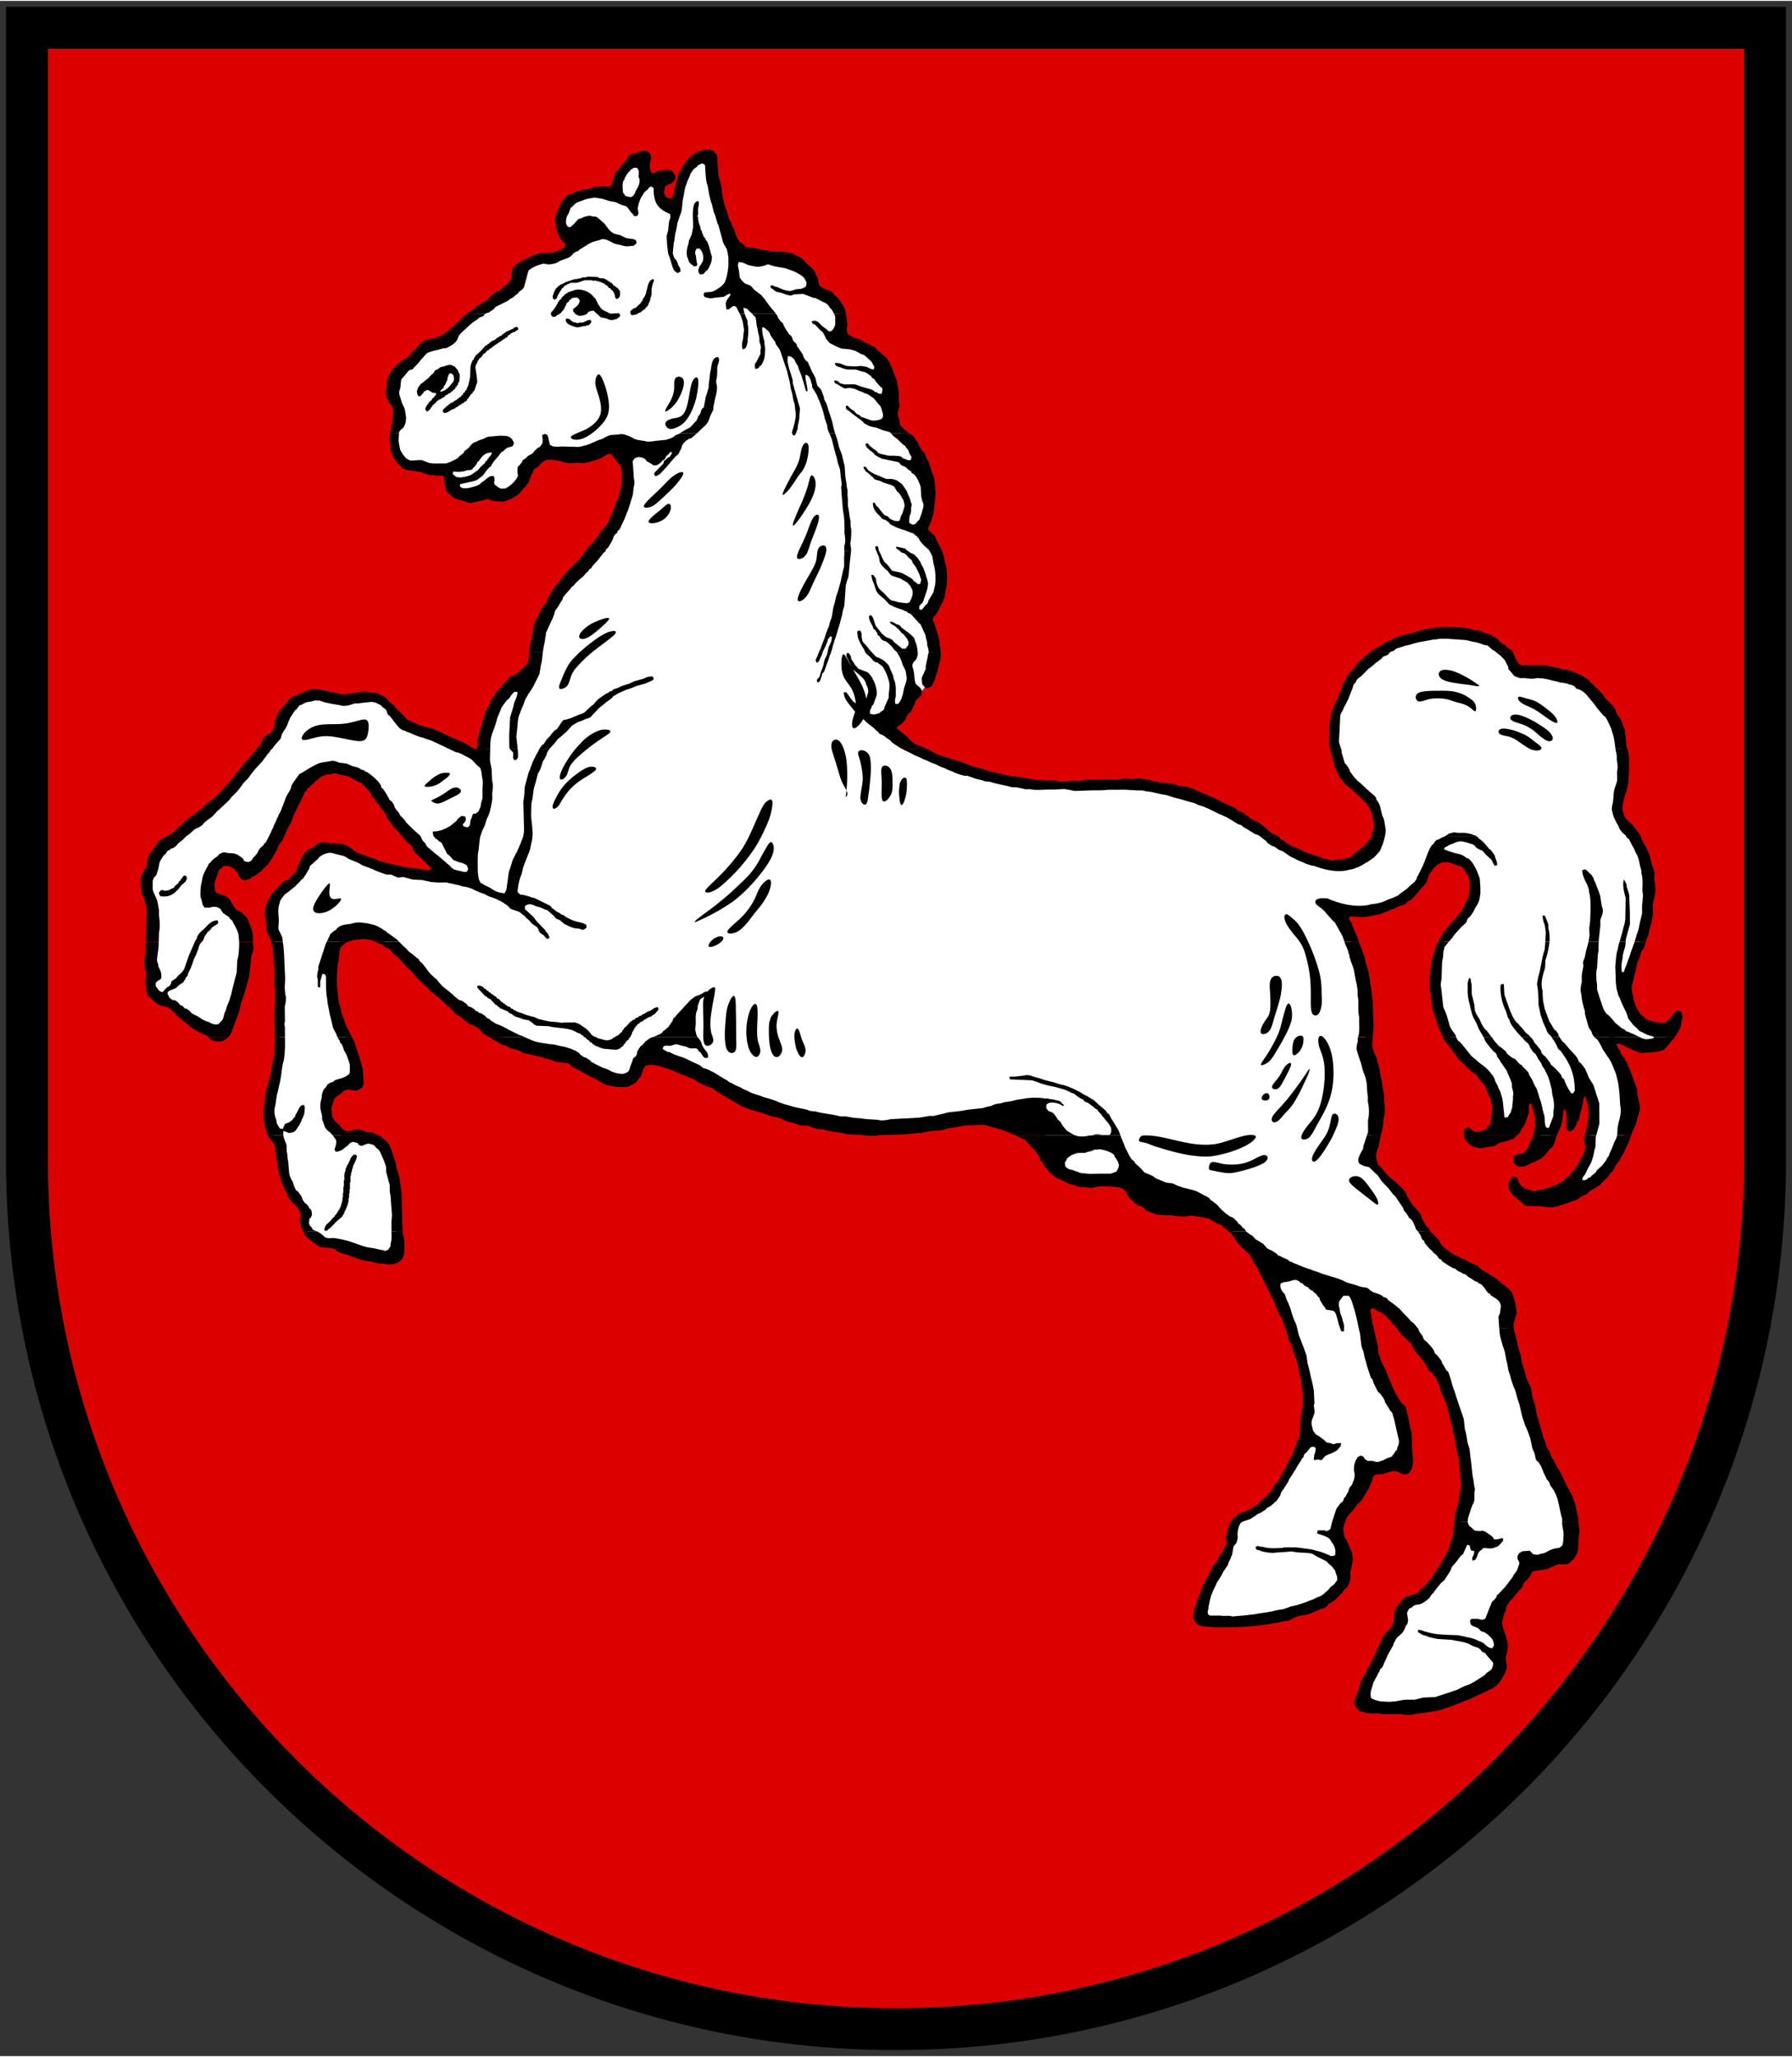 <svg xmlns="http://www.w3.org/2000/svg" width="592.69" height="680.17" viewBox="-2 -2 596.694 684.173"><rect x="-2" y="-2" width="596.694" height="684.173" fill="#333333" stroke="none"/><path fill="#D00" d="M296.34 679.5C133.06 679.5.68 547.13.68 383.83V.7H592v383.14c0 163.3-132.35 295.67-295.66 295.67"/><path fill-rule="evenodd" clip-rule="evenodd" d="M592.7 383.83c0 163.67-132.68 296.34-296.36 296.34S0 547.5 0 383.83V0h592.7v383.83m-296.36 282.4c155.98 0 282.42-127.45 282.42-283.41V13.95H13.94v369.88c0 155.96 126.44 282.4 282.4 282.4z"/><path fill-rule="evenodd" clip-rule="evenodd" fill="#FFF" d="M107.38 317.96l1.38 10.46 2.1 9.07 4.9 11.17 1.38 5.58-2.1 2.78-5.58 2.8-2.8 4.17 1.41 7.67 3.48 4.18h4.88l7.67 2.11 4.2 8.37 2.09 15.32L129 413.5l-1.42 1.39-11.15-.7-10.45-3.48-5.58-2.78-.7-2.8v-2.78l-.7-2.1-3.48-4.88-4.19-13.25-2.77-8.37-1.32-7.67 4.1-21.61-.7-16.74-1.39-21.61.7-8.36 2.78-4.89 5.58-5.57 4.88-6.29 6.98-1.4 10.46 4.9 12.53 2.79 15.36 2.1h6.97l.7-10.48 3.48-16.03v-13.25l1.4-13.24 6.28-11.19 6.26-3.48 2.8-12.53 5.57-10.46 9.08-11.86 11.15-15.35 4.19-13.25v-8.36l-4.89-4.18-7.67 2.8-9.08-.72h-4.16l-5.58 3.5-2.1 2.79-4.18 6.97-5.6.7h-5.57l-6.26-.7-4.2-4.18-2.07-3.48-9.07-1.4-3.48-1.4-2.8-6.28V132.5l-2.1-6.29 4.9-6.27 7.66-6.97 6.96-2.77 5.6-5.58 10.44-6.98 6.97-6.26 2.1-4.89 4.19-2.1 5.57-1.41 5.6-2.79 1.38-2.79-3.5-4.17v-6.28l3.5-4.18 7.67-1.4 6.27.71 4.88-2.1 5.58-3.49 2.1.7 2.1 4.18 2.77 4.88 2.8-.69 2.1-9.76 4.87-5.58 2.8.7 2.06 4.18 2.11 11.85 3.48 9.76.71 4.88 4.18.7 9.76.69 9.77 3.51 2.8 6.27 6.96 4.88 3.48 6.27.7 6.98 6.26 2.08 9.09 10.45.69 11.88 2.79 6.27 8.36 11.86.7 7.67-1.4 10.44.7 4.88 4.19 5.57.7 10.48-2.1 6.97-2.1 5.58 2.1 11.15-.7 6.27s-1.59 3.95-4.18 6.28c-2.6 2.35-9.06 9.77-9.06 9.77l1.39 4.88 13.24 6.98 18.84 6.26 21.6 2.1h33.49l16.03 5.57 13.96 6.98 13.92 9.06 13.95 5.59 7.67-2.1 7.67-6.97v-7.67l-2.79-5.58-8.36-9.07-2.79-9.75v-9.07l6.27-13.96 11.15-8.36 21.64-4.88 13.23 3.5 6.28 5.57 2.8 3.48 6.26-.7 11.86 3.49 9.07 6.97 4.88 7.67 2.1 11.17-.71 11.15-1.39 6.27 3.48 6.28 6.29 9.77 2.08 12.55-4.18 16.73-3.5 10.45v9.08l4.2 5.57 5.57 3.5 4.19.7-6.98 4.87-8.36-2.1-5.58-2.78 2.1 5.58 2.79 6.97 2.58 11.85-2.58 11.15-4.2 7.68-10.47 9.07-2.77-.7 4.87-10.46 2.1-8.38v-10.46l-2.78-6.96-2.1 6.96-1.41 2.79-4.16-6.96-.7 7.67-1.4 5.57-2.09 4.9-2.1-1.42-.7-5.57-2.1-8.37-3.48-4.88-.69 4.88-1.4 9.06-5.57 2.79-.7-5.58-1.4-7.67-4.86-6.96-6.29-6.97-6.96-11.85-1.42-11.18.71-6.96 4.2-9.07 6.26-7.66 2.1-6.97-2.1-8.37-6.27-2.79-4.19.7-4.86 6.97-7 6.97-9.76 3.5h-9.06l-3.48-.72 5.58 10.46 3.48 11.86 1.4 16.74.7 12.55 3.47 11.15-3.48 20.23 4.9 5.59 8.35 11.15 6.96 9.75 6.28 6.98 9.07 4.88 8.37 5.57 2.1 4.2.68 9.76 2.8 11.86 4.18 14.63 6.29 16.74 4.86 11.86 2.8 13.94-3.47 5.57-9.77 2.79-2.8 4.19-9.06 11.86v5.57l1.39 5.58v9.76l-13.94 6.96-13.26 4.2h-11.83l-6.3-2.1 1.4-6.96 6.29-12.56 4.19-6.27v-4.19l4.86-4.18 5.58-3.48 9.76-15.36 2.79-25.78-5.56-20.93-7-13.25-6.95-9.76-13.26-11.15-11.15-4.2-17.46-6.97-10.44-6.27-13.24-11.16-16.74-6.27-10.46-8.36-6.29-7.67-10.45-2.12h-7.67l-13.94-5.57-13.25-2.79-13.26 2.8-21.6.7-24.4-2.8-23.03-9.06-16.03-7.67-12.55-3.48-2.1 4.17-4.88 4.2-6.27-2.1-9.76-5.58-6.98-1.38-15.34-4.89-18.13-12.55-11.16-11.17-13.25-10.45-10.45-1.4-4.89 5.59-1.38 4.17"/><path fill-rule="evenodd" clip-rule="evenodd" d="M486.72 504.38c0 .11.03.22.06.34l.36.83 1 .84.51.52.52.35 1.69.15.68-.16 1.01.32 2.4 1.67.5.87c1.63.17 1.8-.29 2.9-.37.1.28.15.4.16.84l-1.33 1.55-.7.5-.67.2c-1.47.75-3.13-.04-4.06.34l-.52.52-.68.52-.32.5-.35 1.03-.32.67-.33.52-.87.34a2.2 2.2 0 0 1-.16-.85l.16-.52c.44-.55.5-1.06.5-1.87l-1.01-.16-.18-.52c-.53-.93.27-1.29-1.2-1.33l-.17.5-.32.69-.84 1.87-.84.67-.51.7-.5.67-.52.68-1.18 1.37-.33.52-.18.67-.5.86-.34.51-.32.5-.36.52-.32.51-.32.5-1.2 1.03-.83 1.04-.68.83-.51.68-.33.52c-.4.4-1.03.95-1.19 1.53a9.6 9.6 0 0 1-3.38 2.38l-1.36.2-.83.33-.52.52c-.61.39-.93.11-1.18 1.02-.91.9.25 2.54-.16 3.91l-.17.68-.49.51-.35 1.02-.49.84-.35.51-1.68 1.53-.51.7-.32.67-.34.52-.16.68-.36.67-.67 1.2-.5.85-.5 1.03-.18.5-.49 1.03-.35.68-.16.5-.32.67-.36.52-.48.35-.18.68-.34.5-.67 1.35-.5.87-.52 1.02-.34 1.2c-.45 1.33-.77 2.2-.46 3.9l.51.33.84.34.52.16.66.18.7.16 2.87.14 2.05-.17 1.02-.18.83-.16 1.36-.2 3.22-.01c.8-.23 1.95-.45 2.72-.7l4.08-.17 4.74-1.55 2.54-.87.68-.34.68-.34 1.01-.51 1.02-.36.84-.33.69-.36.66-.34.51-.34.86-.51.5-.34.85-.52 1-.69.34-.5.52-.34.5-.34.67-.51c.3-.36 1.05-1.95.5-2.56l-.87-1-1.17-1.36-.34-.51-.52-.33-.51-.17-.87-1.02-.5-.34-1.52-.5-.68-.33-1.37-.68-1.03-.32-.83-.18-.7-.16-1.01-.16-.84-.16-.85-.18-4.76-.3-.85-.17-.68-.16-.85-.18-.52-.16-.84-.34-1.19-.34c-.74-.37-1-.69-1.53-.83v-.84c.89 0 1.45.2 2.03.48l.7.18.5.16.69.16 1.69.34 1.35.16 2.37.16 4.1.15 4.57 1 1.35.48.7.35.83.32.68.34c1.02.65 1.56 1.68 3.08 1.87l.51-.69c.36-.35-.1-1.7-.19-1.87l-.35-.68-1.18-1.17-.85-.68-.68-.34-.68-.18-.51-.32-.36-.51-.51-.33c-1.11-.6-2.1-.58-2.37-1.51l-.18-1.03c.15-.08.52-.52.52-.52h2.19c.13.1 1.43.42 1.7.32.31-.29.42-.24.68-.33l2.16-5.45.36-.5.48-.35.7-.84.15-.7.5-.33 2.37-2.55.68-.87.51-.68 1.02-1.37.34-.5.16-.51.5-.52.35-.51.33-.5.51-1.52c.61-1.22-.2-1.75-.37-2.22v-1.02c.3-.25.27-.6.5-.83.27-.31.76-.4 1.02-.7l2.54-.19 1.2 1.2h.5c.64.36 1.68-.06 2.06-.19l1-.17 1.03-.52.67-.35.66-.32 1.02-.36 1.35-.18.52-.17.84-.68c.27-.42.58-3.87.32-4.76l-.36-2.2v-.86h5.39l.06.84c.06.7.44 2.11.18 3.05l-.18 1.7-.13 2.2v1.37l-.18.67-.16.5-.34.68-.51.87-.32.5-.52.34-.84.85-.51.36-1.02.16-2.37.01-2.87 1.21-.67.34-1.03.16c-1.15.35-2.84.3-3.9.7l-.33.53-.35.67-.32.68c-.42.32-.57.42-.68.85l-.68.52-.51.52-.33.51v.5l-.51.86-.5.33-.68.86-1.17 1.35-.34.52-1.2 1.2-.33.52-.34.49-.34.51-.32 1.7-.52 1.02-.16.7-.16.67a5.02 5.02 0 0 0-.14 2.7l.16.52.34 1.18.19.52.68 2.19.17.87c.34.53 0 3.3-.14 3.72l-.16.52-.16.5v1.87c.64 1.22.06 2.75-.17 3.22l-.16.51-.51.86-.66 1.2-.34.49-.34.52-1.18 1.19-.67.51-.52.34-.66.18-.85.52-4.07 1.88-.67.34-1.35.68-.52.19-.52.16-.51.18-.49.16-.67.35-1.03.34-.84.36-1.2.51-1.19.34-1.01.35-1.36.5-.67.2-.84.16-1.02.17-1.03.17-1.35.19-1.2.18-1.18.16-1.52.18a8.21 8.21 0 0 1-4.58.03H462l-3.4.03-2.37-.32-1.01.16-1.89-.15a30.1 30.1 0 0 0-2.7-.67c-.46-.7-1.26-1.16-1.55-2.03-.49-1.49.67-3.6 1-4.4l1.16-3.76.35-.67.32-.68.34-.7.5-.67.34-.52.16-.66.68-1.19.34-.52.67-1.36.34-.68.34-.68.51-1.01.17-.52.32-.85.32-.68.35-.68.5-1.03.17-.52.33-.67.5-.86.36-.51.84-.68.67-.85.5-.68.52-.68.32-1.01.32-3.4.34-1.03.34-.5.5-.52.34-.52.51-.67c.53-.57 1.02-1.3 1.7-1.7l1-.35 1.86-.53.84-.34.52-.34.5-.69.51-.5 1.36-1.19 1.01-1.2 1.18-1.36.34-.52.17-.5.5-.51.5-.68.17-.68.35-.51.32-.52.52-.34.16-.67.51-.86.65-1.19.35-.52.5-.83.34-.7.68-2.2.16-.52.16-.52.16-.67.36-.84.16-.68.14-2.88.15-1.05h4.54m-40.83 0l-.18.4-.32 1.19c-.36.6.05 2.16.18 2.53v.67l.35.68.5.52.18.67.33.68.18.52.34.67.18.52.35.68.16.48.34 2.05-.16 1.19-.16.67-.34 1.7c-.48 1.01 0 2.48-.3 3.57-.22.74-.6 1.8-1.02 2.37l-.68.52-.51.69-.33.52-2.38 2.36-.48.36-.52.34-.51.35-.5.16-.83 1.02-.51.35-.52.34h-.52l-.67.34-.52.18-.67.33-.5.18-.86.34-.67.35-1.18.34-3.05.52-.51.18-.68.35-2.01 1.02-1.89.19-.67.16-.52.18-2.37.35-.85.18-.84.16-1.53.18-1.34.19-1.19.16-3.22.2-2.9.17h-1.86l-3.56.03h-1.54l-2.2-.14-2.03-.16c-.48-.34-.98-.28-1.38-.52l-.52-.32-.67-.68-.34-1.03c-.34-.47-.07-1.29 0-1.51l-.02-1.02.2-.68.16-.51.16-.52.16-.51.32-1.02.36-.68.16-.51.33-.84.5-1.2.34-1.18.34-.7 1.32-2.72.36-.5.32-.68 1.35-2.72.34-.52.5-.33.34-.52.34-.52.33-1 .68-1.2.5-.34.35-.68.17-.7.32-.5.51-.33c.36-.89.07-1.93-.01-2.2-.21-.77.2-1.44.32-1.88v-.85l1.02-2.88.16-.25h38.19z"/><path fill-rule="evenodd" clip-rule="evenodd" d="M502 439.75c0 .1.02.16.06.24l.16.84.16.67.2.52.16.68.53 2.37.16.83.17.68.17.52.19.67.35.86.34 2.37.18.69.16.48.16.52.2.51.16.52.19.68.18.67.16.68.16.68 1.56 3.38.52 3.05.16.67.2.52.15.5.18.52.18.51.51 2.87 2.26 7.98.5 1 .53 1.86.35.68.33.52.35.5.5 1.53.36.67.5.5.19.68.32.52.36.67.33.68.36.52.32.48.35.68.34.69.7 1.35.17.5.5 1.03.36.84.33.68.52.51.18.68.34.5.51 1.02.18.51.16.5.34.86.18.5.17.51.7 3.38.17.52.13 1.89h-5.38v-1.02c-.9-2.9-1.1-6.35-2.43-8.81l-.34-.68-.34-.52-.5-.67-.35-.49-.35-1.03-.34-.51-.5-.49-.18-.51-.34-.68-.51-1.01-.2-.52-.32-.84-.35-.85-.34-.5-.52-.86-.5-.33-.35-.5-.36-1.7-.17-.51-.5-1.2-.18-.5-.53-2.54-.16-.68-.18-.51-.18-.5-.16-.5-.34-.85-.34-.86-.35-.68-.35-1-.17-.51-.17-.52-.18-.51-.34-1.18-.7-3.06-.17-.68-.18-.5-.16-.5-.18-.51-.33-1.2-.36-1.35-.35-1.01-.34-.68-.34-1.02-.16-.5-.18-.51-.17-.52-.17-.68-.19-.67-.16-.52-.18-.5-.17-.5-.17-1.01-.19-1.03-.16-.84-.2-.68-.16-.84-.33-1.88-.18-.5-.16-.52-.2-.5-.16-.51-.53-1.87-.34-1.36c-.06-.16-.16-1.32-.27-2.6l4.78-.02m-32 0l.33.4.19.68.32.51.52.66.33.5.34.87.36.49.67.51 1.37 1.52.68.85.34.5.2.68.31.51.52.34.51.66.68.86.34.5.18.67.35.52.32.51.53 1 .34.52.52.35.67 2.03.17.5.54 2.03.16.52.52 1.35 1.03 3.23 2.08 6.09.34 3.22.2.84.15.51.18.84.35 2.23.18.67.16.5.16.52.2.68.17 1.69.18 1.37.16 1.16.38 3.56.17 1.37.2 1.01.16 1.2.17 1.17c.38.71.05 1.56 0 2.05l.02 2.38-.32 1-.36.7-.32.83-.84 2.57c-.14.38-.46 1.4-.38 2.17l-4.55.03.04-.14.16-.86.16-1.51.16-.87.32-1.18.16-.51.34-1.2.18-.67.16-1.02.32-2.38.16-1.18c.47-1.05.04-2.4-.17-3.06l-.02-2.21-.52-4.75c-.41-1.36-.64-3.05-1.04-4.4l-.02-1.02-.16-.85-.2-.68-.16-.67-.17-.52-.53-2.88-.17-.5-.51-1.7-.18-.83-.18-.87-.16-.68-.17-.68-.18-.67-.16-.5-.2-.52-.16-.5-.35-.68-.16-.51-.34-.86-.53-1-.7-2.38-.33-.84-.34-.68-.7-1.53-.5-.34-.35-.67-.51-.32-.5-.36-.52-.68-.16-.67-.36-.5-.32-.5-.35-.52-.36-.5-.33-.51-.34-.5c-.37-.26-.42-.3-.52-.68-1.08-.77-1.62-1.79-2.06-2.55l-.32-.5-.36-.85-.33-.5-.68-.5-.7-.85-.51-.34-1.02-1-.85-1.03-.34-.5-.34-.68c-.06-.05-.13-.08-.16-.13l6.96.04zm-14.6 0c.49 1.98.8 4.2 1.39 6.06l.16 2.38.55 1.36.5 1.53.34.67.34.68.33.68.52 1 .2.51.67 1.87.51 1.02.34.84.53 1.35.52 1.03.34.68.34.67.67 1.2.36.48.35.51.32.52 1.37 1.18.16.67.34 1.7.2.51.17.68.18.84.34 2.2.18.68.16.52.19.67.18 1.7.01 3.4.36 4.91-.16 1.02-.16.85-.36.68-.64 1.03c-.4.22-.42.18-.68.34-1.26.66-2.67-.63-3.24-.84l-.85.02c0-.02-.13-.26-.5-.18l-.86.18-.5.17-.51.16-1.7.52-2.38.18c-.51.51-.87.88-1 1.2v.52l-.35.84-.32.68-.34.85-.32.68-.52.87-.5.84-.52.85-.33.52-.34.51-.32.5-.68.52-.84 1.03-.51.68-.36.5-1.67 1.88-.49.68-.35.51-.16.84-.16.3h-38.2l.33-.43c.39-.27.42-.32.52-.67.51-.67.7-.54 1.19-.86l.48-.7.52-.33h.51l1-.53.52-.16.83-.34.71-.35.68-.33.48-.35.52-.34.51-.35.52-.32.65-.87 1.19-1.02 1.19-1.03.32-.5.52-.35.32-.52.18-.68.5-.34.35-.83.32-.52.52-.35.66-.86.35-.51.33-.68.17-.68.5-.68.34-.5.68-1.03.34-.67.14-.7.68-1.19.51-.84.33-.5.17-.51.34-.7.34-1 .5-1.2.34-1.35.5-1.2.32-.67.2-.52.28-6.44.16-.68c.44-1.34.5-2.74.5-4.6l-.01-1.52-.2-2.03-.33-2.89-.18-.68-.16-.67-.2-.68-.33-1.87-.34-1.53-.18-.5-.34-1.35-.19-.52-.34-.85-1.01-3.23-.36-.67c-.58-.54-.51-1.05-.7-1.52l-.33-1.53-.51-1.51-.13-.3h29.48z"/><path fill-rule="evenodd" clip-rule="evenodd" d="M474.18 407.6l.21.27.5.36 2.4 2.51.18.68.34.52 1.17 1.19.87.66 1.04.85.5.33.51.17.5.5.68.18 1.03.48.68.36.51.16.68.34.85.5.68.33 1.01.5.52.18 1.03.48.86.87.83.68.52.16 1.01.66.52.34.52.34.85.52.52.32 1.01.67.34.52.5.16c.4.5.64.86 1.2 1.02.93.79 2.18 1.85 2.73 2.69l.36 1.03.67 2.19.18.84.18 1.54.16.68-.16.86-.33 1.19c-.22.63-.78 2.12-.54 3.32h-4.79l-.26-3.65.17-.51.33-.68.33-2.54-.2-.68c-.48-1.4-2.03-1.97-3.06-2.7l-.51-.67-.5-.18-.52-.67-.34-.5-.34-.52-.85-1-.52-.35-.51-.16-.52-.52-.68-.16-1.01-.68-.5-.34-.87-.5-.52-.5-.48-.35-.71-.16-.68-.5-.83-.34-.52-.34-.52-.5-.67-.16-1.2-.67-.83-.5-.52-.36-.52-.32-.51-.35-.5-.66-.7-.34-.32-.52-.35-.5-1.37-1.17-.34-.52-.51-.34-1.36-1.51-.51-.68-.18-.68-.52-.34-.34-.5-.17-.67-.5-.86-.36-.5-.22-.3h4.1m-61.3 0l.06.1.68.48.68.52.7.34 1.02 1.17 2.56 1.53 1.36 1.52.51.32.5.18.68.34.51.33.5.34.52.34.35.5.68.18.52.32 2.2 1 .5.52.68.16.52.34 1.38.51.68.32.5.16.85.36.84.32.51.18.52.16.52.16.83.35.52.16.52.17.5.16.85.34.84.33.67.18.52.16.52.16.51.16.52.18.67.16 1.02.32 1.87.68.68.34 1.01.5.7.18.5.16.69.16 3.04 1.01 1.55.17.67.32.52.51.5.34.52.34 1.53.5.83.32.68.36.53.5.68.16.51.33.34.52.5.32.68.52.69.5.68.51.51.5.52.34 1.53 1.68 1.18 1.19 1.38 1.52.86.67.85 1.02.35.45h-6.96c-.3-.24-.42-.37-.51-.76-.78-.2-.8-.63-1.21-1.18l-.34-.5-.51-.35-1.04-1.16-.83-.68-.7-.51-.67-.16-.52-.34-.5-.34c-.67-.39-.55-.48-1.7-.5-.14.39-.17.92-.15 1.53.37.44.14 1.06.34 1.7l.16 1 .2 1.04.35 1.2h-29.5l-.4-1.06-.51-1.7-.34-.68-.51-.68-.36-.5-.16-.67-.35-.68-.16-.52-.52-1.01-.35-1.02-.33-1-.51-.51-.2-.68-.32-.52-.35-.83-.16-.52-.52-1-.35-.52-.36-.83-1.01-2.03-.34-.52-.87-2.03-.51-.85-.34-.52-.5-.66-.34-.52-.18-.67-.35-.5-.52-.86-.34-.5-2.54-2.36-1.05-1.2-.5-.67-.52-.68-.33-.5c-.37-.58-.4-.63-.52-1.02l-.68-.5-.7-.62h5.89zm-309.47 0l.35.16.68.34.67.5 1.2 1.03c1.25.53 2.5 0 3.57.3l1.87.35.68.16.67.16 1.18.32.52.2 1.01.32 1.39.5 1 .33.51.18.52.16.5.16.67.16 2.21.34.68.16.68.16.87.18 1.01.16s.13.26.52.16l.84-.33.83-1.2v-.67l.18-.86.16-1.19-.03-2.24h3.7l.05.87.18.52.16.67.18 1.86c.02 1.95.1 3.88-.64 5.1-1.12 1.76-3.86 2.47-6.47 1.71l-1.16.02-1.54-.32-.5-.18-.86-.16-.83-.16-1.04-.18-1.03-.15-1-.35-.51-.16-.52-.16-1.01-.34-.68-.32-.52-.2-.5-.16-.51-.16-2.23-.66-.67-.35-.5-.48-.52-.36c-.37-.22-.88-.16-1.35-.32l-3.4-.32-.68-.34-1.37-1.02-.68-.5-.69-.5-1.19-1.03-.68-.83-.17-.68-.18-.36h4.42z"/><path fill-rule="evenodd" clip-rule="evenodd" d="M529.55 375.65c-.07.14-.12.35-.18.55l-.15 3.4-.16.51-.17.5-.17 1.03-.17.68-.16.68-.17.51-.32 1.02-.51 1.03-.33.5-.35.68-.32.67-.34.68-.34.68c-.64.66-.8.98-.84 1.72.26.08.28.11.68.16l.84-.35.51-.5.68-.2.34-.5.5-.33 1.01-.86.16-.51 1.87-1.7.68-.85.5-.67.34-.52.18-.52.5-.51.17-.68.65-1.37.2-.5.31-.68.16-.51.34-.86.68-1.35.16-.52.13-.51h4.64l-.18.5-.34 1.01-.33.86-.34.67-.32.68-.36.7-.16.5-.34.67-.34.68-.34.51-.5.86-.33.67-.52.68-.32.52-.68.85-.16.68-.32.51-.36.52-.5.34-.5.68-.51.83-1.18 1.05-.34.5c-.46.34-.67.2-.85.85-.66.55-.85.52-1.34.86l-.51.35-.5.32-.7.36-.5.34-.5.35-.33.5-.52.34-.67.18-.68.35-.5.34-.68.52-.51.32-.68.19-.52.16-1.35.52-.84.34-.67.17-.52.18-.52.18-.48.16-.51.18-1.04.17c-1.08.49-4.15.07-4.91-.14l-4.08.02-.85-.17-.68-.33-.67-.68-1.21-1.02-.84-.67c-1.13-1.1-1.84-1.6-2.38-3.39-.5-1.58 1.19-4.1 2.17-3.4l.7.18.16.5.35 1.02c.18.4.55.66.68 1.19.5.14.67.38 1.01.67l1.02.49.7.19.84.16c1.05.45 2.74-.13 3.39-.37h.67l.52-.18.5-.16.52-.17.5-.18.51-.16.68-.18 1.01-.52.68-.34 1.35-.67.5-.36c.58-.72.95-1.2 1.52-1.37l1.19-1.53.52-.35.32-.48.18-.52.5-.52.67-1.01.34-.52.18-.51.34-.7.5-.83.32-.68.2-.7c.12-.41.52-1.1.3-1.86-.18-.65-.68-2.15-.36-3.2l.08-.25h4m-13.22 0c-.38.8-.38 1.77-.69 2.5l-.52 1.01-.33.52-.66.51-1.18 1.36-.52.69-1.51 1.35-.68.18-.51.34-.68.34-1.01.34-.68.35a5.04 5.04 0 0 1-3.72.87l-.86-.34-.85-1.17a8.8 8.8 0 0 1 .16-1.9l.5-.31.85-.36 1.71-.34 1.16-1.2.34-.52.18-.68.5-.84.34-.69.5-1 .17-.51.1-.5h7.9zm-13.27 0l-1.18 1.2-.68.17-.85.35-.5.18-.84.16-.85.18-.68.18-.67.33-.5.36-.86.5-2.54.35-1.87.34-1.2-.16-.67-.16-.52-.16-1.01-.5-.5-.36-.68-.83c-.64-.58-.68-1.03-1.03-1.36l-.06-.79 17.69.02zm-45.31 0l-.33 1.6-.32 1.86c-.29.9-1.27 2.77-.84 4.26l.2.85.16.5.16.52.35.5.52.33.51.68.84 1.02 1.03 1.19.52.32.35.52.68.5 1.01.85 2.05 1.84.86 1.03.67.84.18.67.68 1.2.51.83.52.84.34.52.35.51.5.33.52.67.67.84.52.68.35.67.16.68.52 1.03.35.52.33.68.51.67.52.32.35.84.13.24h-4.1l-.12-.2-.5-.5-.18-.68-.84-1.87-.35-.52-1.03-.83-.16-.5-.36-.52-.5-.68-.51-.5-.34-1.03-.35-.48-.33-.52-.35-.51-.36-.5-.33-.5-.34-.52-.34-.51-.34-.5-.51-.34-.52-.68-.52-.68-.51-.67-2.39-2.53-.35-.5-.32-.52-.7-1.01-.5-.34-2.22-2.2-.68-.17-.67-.16-.68-.16c-.29-.3-1.06-.47-1.19-.68-1.23-1.4.8-4.14 1.16-4.91l.16-1.04 1.14-3.5h4.6zm-101.74 0c1.25.6 3.53.42 4.67.06h.87l.16-.06h9.35l.32.85.35.86.52 1.17.34 1.04.5 1 .35.67.36.68.33.69.34.5.34.52.86.67.35.68 1.53 1.35 1.53 1.68 2.74 1.18.66.51.51.32 3.24 1.34 2.37.32.68.36.67.32 1.9.68 2.71.66 1.18.34.52.16 1.01.51.7.33.51.33.68.34.67.34.84.52.34.48.7.52.5.35 1.04.84 1.35 1.51 1.7 1.52.53.34.67.5.86.33.5.34 1.35 1.34.2.52.5.16 1.03 1.19.51.34.44.76h-5.9l-1.16-1.07-.52-.32-.34-.52-.67-.35-.7-.16-.67-.32-.52-.34-.83-.52-.52-.32-.68-.35-1.7-.33-.84-.16-1.03-.17-1.2-.16c-.6-.33-1.48-.05-1.87.01-1.57.3-4.62 0-5.76-.3l-2.04.01-2.7-.16-1.36-.5-.87-.34-.85-.34-.68-.33-.51-.68-.5-.32-.52-.36h-.51l-1.2-.66-.51-.34-.52-.67-1.17-1-.34-.52-.36-.51-.16-.68-.35-.5-.84-.85-1.37-.5-3.2-.33-3.94.04c-1.51.43-2.6.64-4.22.17l-1.55.02-.67-.16-.52-.16-.5-.2-2.2-.64-1.02-.52-.7-.34-1.03-.48-.48-.2-.87-.31-.5-.34c-.34-.45-.52-.71-1.02-.84-.87-.74-1.19-1.3-1.7-2.03l-.7-.52-.17-.5-.34-.51-.34-.68-.52-.5-.35-1.01-.48-.84-.36-.52-.35-.51-.34-.5-.5-.34-1.2-1.35-1.72-1.86-.67-.16-1.02-.52-.51-.32-.82-.37H356zm-231.97 0l.93.45.34.5.52.34.85.67.68.84.35.52.18.68.34.67.34 1 .5 1.55.19.5.16.5.2.51.16.68.33 1.87.34 1.02.2.51.35 1.36.16 1.35.18 1.18.18 1.19.19 1.35.2 9.15v.7l.15 2.86h-3.7v-3.35l.16-2.04-.39-4.92a9.1 9.1 0 0 0-.34-2.7l-.01-2.4c-.44-1.44-.81-2.99-1.21-4.4l-.02-1.52-.16-.68-.2-.51-.15-.5-.34-.86-1.21-2.7-.36-.52-1-.84-.53-.68c-.24-.16-1.82-.69-2.37-.5l-1.86.7-.52-.16-.52-.34-.32-.5-1.53-.36-.85.36-.84.85-.86.68-.67.52-.5.33c-1.02.4-.89.5-2.03.54-.2-.54-.36-.73-.34-.86.3-.58.77-2.25.48-3.06-.37-.6-.72-1.08-1.12-1.55l15.29.02zm-31.7 0c.18 1.18.76 2.2 1.08 3.32l.02 1.87.18.85.16 1.68.2 1.19.17 2.04.18 1.87.16.68.53 1.2.34.48.18.51.16.52.18.5.16.51.35.68.32.5.52.34.53.68.34.51.34.5.34 1.02.35.51.32.5.71.52.68.84.17.51.5.32c.31.49.33 1.28.36 2.05-.36.27-.15.39-.36.68l-.48.34-.16 1.7c.3.25.15.33.34.68l.68.68.17.5.5.34.52.16.34.18H99l-.16-.33-.36-.67-.32-.84-.19-1.2-.18-1.17c.37-.74.3-1.89 0-2.39l-.69-1.19-.35-.5-1.36-1.17-.51-.68-.52-.68-.32-.51-.36-.68-.17-.68-.34-.67-.52-.52v-.5l-.34-.68-.5-1.01-.54-1.86-.16-.67-.18-.52-.16-.68-.37-2.2-.16-1.02-.18-.7-.18-.83-.2-3.04-.15-.68-.18-.52-.34-.67-.51-.52-.68-.84-.34-.51-.34-.5-.03-.13h5.23z"/><path fill-rule="evenodd" clip-rule="evenodd" d="M361.71 375.65l.32-.11c.65-.38 2.44-.15 2.9-.02h2.55l.34-.52c.43-.66.1-2.01-.02-2.2l-.51-.84-.36-.52-.5-.51-.51-.68-.86-1-.32-.52c-.4-.43-1.23-1.12-1.39-1.69-.37-.08-.41-.14-.67-.34l-.52-.5-.5-.33-.67-.5-.7-.52-.87-.32-.48-.36-.35-.5-.5-.16-.86-.5-.68-.51-.67-.52-.52-.32-.69-.16-.5-.34-.85-.34-.68-.34-1.7-.5-.67-.17-.51-.16-.71-.16-1.68-.34-.68-.16-1.19-.34-.51-.16-.52-.16-1.35-.52-.52-.16-1.01-.32-7.3-.3-.18-.86c.68-.13 1.95.03 2.72-.18l2.03-.2c.25-.06 1.04-.3 1.53-.15l.84.14.52.2 1.01.32.52.16.67.16 1.04.34 1.01.33.68.18.67.16.68.16.7.16.5.18 1.01.32 1.2.34.86.16.5.18.52.16.5.18.67.32.52.16 1.03.52 1.36.66.85.51.52.34.66.34.67.32.52.36.51.32.87.51.5.33 1.2 1.19.85.68 1.55 1.33c.43.49.43.99 1.17 1.2.12.37.15.41.34.67l.52 1.02.35.5.52.83.51.88.5.83.34.5.36.86.35 1h-9.35m182.18-32.73l.25.12.68.33.68.16c.56.34 2.53-.1 3.04-.19l.15-.42h6.96l-.15.23-.33.51-.52.33-.32.51-.52.7-1.83 2.04-.7.16-.5.18-.85.18-.86.17-2.36.18-2.21.18-.68-.16-3.92-1.68c-1.3-.68-2.1-1.29-3.57-1.34.01 1.3.56 1.63 1.04 2.37l.34 1.02.34.5.34.51.52.34.17.68.52.84.35.67.16.52.52 1.01 2.42 6.61.16 1.7.35 1.86c.2.68.68 2.7.36 3.72l-1.34 4.77-.5 1.02-.32.7-.36.83-.3.87h-4.64l.04-.16.13-2.55.2-.85.16-.84c.42-1.42 1-3.85.48-5.6l-.2-3.58-.19-1.86-.16-1.19-.19-1.19-.34-1.35-.34-1.36-1.03-2.53-.35-.85-.34-.68-.5-.85-.35-.52-.36-.48-.32-.52-.35-.51-.34-.5-.34-.5-.34-.68-.34-.68-.35-.67-.52-.86-.51-.68-.68-.5-.16-.19h15.02zm-61.06 0l.05.1.34.68.34.5.84.66.7.87.84 1 .52.67.68.84.67.86.52.5.68.51 1.54 1.36.84.66.52.33 1.2 1.02 1.2 1.35.67.84.34.52.35.67.17.68.35.68.52 1.01.16.52.35.68.32.67.71 2.36.18 1.19.53 5.1 1.2-.19.16-.5.33-.51c.58-.57.5-1.08.66-1.53l.2-.52.3-3.22c-.17-.71 0-.68 0-.68.25-.93-.17-2.29-.37-2.88v-1.2l-.33-1-.34-.85-.36-.85-.32-.68-.2-.5-.31-.68-.36-.51-.35-.5-.34-.52-.34-.5-.52-.68-.32-.67-.51-.68-.36-.52-.17-.67-.34-.52-.68-.48-1.03-1.2-.52-.67-.67-.84-.36-.52-.33-.51-.17-.68-.24-.37h2.68l.29.35.32.52.52.68 1.2 1.35.68.52.5.32 1.2 1.01.5.86.86.68.86.67.51.16.52.33 1.53 1.69.51.16.34.51 1.52 1.52.51.68.2.67.51.86.34.5.34.7.34.83.53 1.01.32.5.2.52.15.52.34 1 .18.67.16.52.18.51.18.52.16.5.37 1.53.16.84.18.69.16.68c.58 1.2.1 3.78.89 4.56l.67.18.34-.52 1.32-3.56v-1.55c.45-1.63.07-4.07-.35-5.41l-.2-1.87-.16-.52-.51-2.03-.16-.51-.2-.68-.35-.84-.5-1.01-.34-.68-.35-.68-.52-.67-.32-.84-.53-.86-.52-.67-.5-1.02-.52-.84-.67-.51-.36-.5-.35-.52-.32-.5-.36-.85-.33-.5-1.02-.86-.68-.84-.48-.48h3l.7.8.34.5.17.52.69.68.51.68.68.84.35.51.17.68.51.68.84.66.52.69.51.66.52.68.17.51 1.54 1.36 1.54 1.67.5.68.18.7.5.33.34.5.2.68.31.68.2.51.32.5.35.68.34.52c.3.2.34.74.52.83h.67c.13-.24.31-.51.5-.67.15-5.93-1.91-9.5-4.28-12.88l-.52-.68-.51-.33-.36-.52-.18-.5-.5-1.01-.51-.86-.35-.5-.33-.51-.16-.26h2.64l.07.08.5.84.34.51.67.5.87 1.02.68.85 2.05 2.2.53.67.32.5.2.52.32.67.51.32.86 1.04.34.5.35.51.16.5.52 1.02.17.51.34.84.34.52.52.83.33.52.36.68 1.9 5.93.03 6.78c-.35 1.24-.67 2.56-1 3.82l-4 .05.1-.28.33-1.19.35-1.01.13-1.36c.89-3.12.4-6.65-.71-9.16-.87.74-.42 1.22-.68 2.03l-.16.67-.16 1.03-.16.68-.2.5-.15.52-.17.67-.16.86-.16.51-.16.52-.52.52-.16.83-.34.7c-.66.88-.82 1.33-1.51 1.51l-.85.18a3.44 3.44 0 0 0-.68-.84l.14-4.24c-.2-.67-.43-1.56-.53-2.38l-.48.18-.52 3.9-.16.51-.32 1.2-.35.67-.33 1.02-.5 1.03c-.06.08-.1.17-.14.25l-7.9-.03.23-1.2c.2-.7.77-1.83.48-2.9-.2-.8 0-1.46-.17-2.04l-.17-1.17-.88-3.23h-.5c-.73.86-.16 2.21-.47 3.24l-1.2 3.56-.33.5-.34.52-.34.51-.66 1.2-.35.5-.5.35-.18.16h-17.69a7.07 7.07 0 0 1 .05-1.93c.63-.37.6-.7 1.69-.7.45.58 1.87 1.76 3.22 1.34l.87-.16.68-.18.68-.35.48-.32.2-.52.67-.51.32-.5v-.52l.16-.52.16-1.87c.8-3-.45-6.02-1.56-8.13l-.53-1.53-.32-.5-.36-.5-.51-.36-.68-.84c-.51-.72-.9-1.77-1.88-2.03-1.47-1.12-2.6-2.4-3.76-3.54l-1.53-1.34-.34-.51-.16-.68-.87-.68-.32-.5-.2-.51-.51-.5-.32-.52-.86-1.01-.69-.84-.35-.52-.32-.68-.09-.27h4.44zm-27.73 0l-.22 2.79.2 1.02.15.5.16.51.2.5.33.68.34.85.18.5.16.52.18.84.16.51.2.68.17.68.34 2.2c.58 1.97.65 4.45 1.23 6.45v2.2l.19 1.52c0 1.92-.03 3.39-.48 4.77v.68l-.33 2.37-.17.67-.16.52-.17.68-.01.1h-4.6l.38-1.08-.03-3.92c.46-1.7.43-4.45-.04-6.1v-1.88l-.2-1.35-.17-2.88-.18-1.02-.16-.68-.2-.67-.15-.52-.36-.84-.16-.51-.18-.52-.17-.68-.16-.67-.18-.68a99.25 99.25 0 0 1-1.39-4.24c-.3-1.03.15-2.43.34-3.04l-.03-1.2c.03-.08.06-.16.11-.24l4.88-.02zm-282.46 0l1.03.5.51.18.68.32 1.36.52.69.16.85.16.84.16 1.35.18.86.16 1.72.16.68.16.67.18.68.16.84.16.85.16.5.18.52.16 1.03.32.68.35.51.17.84.5.52.33.33.5.52.36.68.5.69.17 1.01.65.52.35.34.52.5.16 1.2.68.68.32 1.36.68 1.03.33.84.33.67.35c.84.6 4.24 1.58 5.29.65 1.14-.34 1.08-1.31 1.48-2.39l.2-.5.32-.87.32-1.01.85-.68.34-.52.16-1.01.34-.68.34-.52.34-.51.85-.68.84-1.01.51-.36.68-.51.5-.34.89-.3h14.77l.12.22.51.51.34.5.34.68.18.68.33.67.36.52.32.5c.84.87 1.02 1.37 1.05 2.53-.3.13-.53.18-1.02.2-.18-.23-.55-.34-.67-.52l-.52-.84-.35-.52-.68-.51-.18-.49-.5-.35-1.87.02-.67-.16-.68-.36-1.35-.32-.71-.16-.5-.18c-.89-.43-1.89.03-2.37.2-1.45.43-2.84-.6-3.05 1.19l1.7 1.01h.51l1.03.52.68.32 3.38 1.18 1.04.48 1.35.68 2.22 1.01.68.34.5.5.53.35.68.16.51.16 1 .5 1.37.68.5.32.87.52.52.34.84.5 1.19.67.51.34.68.52.84.32.51.34 1.36.66.51.18.7.33.51.34.68.32.5.18 1.7.86.52.16.84.32.68.18.51.16.86.32.5.2.51.15.52.16.67.17.52.17.52.16.51.16 1 .34.7.34.83.32 1.02.34.51.16.68.18.68.18.51.16.52.16.51.16 1.53.34 2.53.5 1.39.5 1.7.16c2.49.74 5.77.9 8.3 1.66l1.7-.02 1.03.16 1.87.34 2.37.16.85.16 1.7.15 3.04.18c.98.42 3.45.01 4.07-.21l3.23-.18 4.07-.2 2.55-.17 3.04-.53h1.53l.68-.18 1.55-.35.68-.16.67-.18.68-.18.84-.18 3.22-.34 1.35-.19.84-.18 1.03-.16 4.92-.54.51-.17.5-.17 1.7-.36.67-.34 1.02-.33 1.35-.18.68-.18.51-.18 2.23-.34.84-.19.67-.16.68-.18 2.54-.35c1.3-.37 5.32-.4 6.61-.03l1.03-.02.68.2 1.35.14c.68.37 1.36.2 1.87.52l.52.32.35.51.68.52-.52.32c-.74-.93-4.67-1.93-5.43-.3v1.01l.86 1.03.67.16.86.48.67.86.34.5.52.87.68.48.35.52.35.67.5.68 1.02 1.2.51.32.87.51.52.34.68.32a.7.7 0 0 0 .22.11l-19.9-.03-1.9-.8c-2.56-1.13-5.6-1.84-8.5-2.68h-1.5l-2.9.18-2.04.02-.85.19-.84.16-1.2.18-.84.16-1.52.19-.68.18-.51.16-.52.18-.67.17-4.24.36-1.02.18-.67.17-.84.16c-.42.3-.94 0-1.03.02l-1.36.16-1.7.18-2.03.2h-1.2l-6.6.2c-1.58.45-4.89.26-6.29-.13h-1.87l-2.7-.14-.68-.18-.52-.16-3.38-.5-1.88-.32-.68-.16-.52-.18-2.53-.32-1.03-.33-1.87-.67-2.7-.16-.52-.16-.68-.34-1.03-.34-.84-.16-.69-.16-.51-.18-.5-.16-.52-.16-.5-.36-.68-.32-.51-.16-2.56-.5-.5-.18-1.36-.5-.51-.16-.5-.18-1.04-.32-.51-.17-.68-.17-.51-.17-.52-.16-.68-.16-.84-.34-.85-.34-.5-.16-1.2-.5-.5-.36-.88-.48-.83-.52-1.2-.67-1.17-.66-.86-.52-.87-.5-1.17-.68-.52-.33-.52-.5-.5-.34-.51-.34-1.55-.5-.84-.34-1.01-.5-.68-.34-.67-.33-.7-.5-.51-.34-.68-.34-.68-.18-.67-.32-.7-.34-2.7-1-1.37-.67-1.02-.34-.67-.34-.52-.16-2.2-.66c-1.46-.45-3.55-.76-5.1-.15l-.34.7-.34.67-.32 1.02-.2.5-.12.51-.52.5-.35.52-1 1.2-.52.33-1.67.85-.87.2-3.22.01-.84-.16-.86-.17-1.69-.33-.87-.33-.83-.5-.52-.34-.85-.52-.68-.32-.68-.35-1.01-.49-1.03-.51-.52-.34-.84-.5-.85-.5-1.37-.68-.84-.32-.52-.35-.85-1-.68-.18-3.56-.48-.67-.18-.52-.16-1.37-.52-1.35-.32-.52-.16-1.7-.5-.67-.16-.87-.18-3.2-.66-.7-.34-.67-.34-.68-.33-1.87-.5c-.48-.33-.97-.26-1.37-.49l-.5-.35-.85-.32-1.02-.34-.68-.34-.53-.5-.67-.16-.52-.35-.68-.5-.66-.34-.37-.23h11.88zm-57.5 0l.5.97.34.68.52 1.69.2.51.67 2.03.18.52.16.52.18.5.16.5.19 1.03.16.5.16.51.2.5.35 5.1c-.11.38-.39.7-.48 1.19l-.68.51-1.03.5c-1 .54-2.45-.62-3.74-.14l-1.01.51-.68.7-.5.32-.68.52-.85.69-.34.68-.16.67-.32.86c-.65 1.22-.04 3.38.01 4.25.47.29.53.74.86 1.18l1.54 1.33.5.68c.15.53 1.44 1.29 1.7 1.36h.67l.87-.18c.61-.18 2.03-.66 3.06-.36l.5.18 1.36.48 2.37.34 1.96.9h-15.29c-.34-.4-.7-.77-1.08-1.17l-.52-.32-.87-1.03-1.03-2.87v-1.02l-.16-.84a7.44 7.44 0 0 1-.03-4.94l.16-1.52.32-1.01.34-.68.68-.68.5-.85.51-.35.68-.34.68-.18.5-.5 1.01-.35 1.2-.34.5-.18.85-.34c.67-.51.93-.43 1.35-1.03l.16-.7v-2.18l-.34-1.2-.17-.5-.2-.51-.16-.5-.16-.52-.35-.67-.52-.86-.34-1-.16-.51-.34-.68-.51-.52-.2-.67-.51-.84-.16-.32h4.77zm-22.25 0l.02 3.29-.15 2.38-.17 1.54-.16.83-.17.52-.16.85-.16.84-.16 1.2-.18 1.36-.33 2.03-.17.68-.16.7-.16.67-.32 1.52-.18.51-.32 1.89-.18 1.35-.16.84c-.51 1.72-.19 3.1.37 4.6l.18 1.17 1.03 1.69 1.02.16c.13-.74.5-1.05.66-1.7l.51-.17.86-.34.5-.35.51-.32.33-.52.67-.7.16-.67c1.04-1.29 1.04-3.1 2.71-3.24.23.45.3.3.36 1.02l-.17 1.88-.17.5-.34.86-.34.67-.16.5-.34.7-.34.67c-.85.99-.98 1.95-2.01 2.23-.32.32-.1 0-.52.16-1.13.43-1.66-.36-2.7-.5-.12.51-.1 1-.05 1.45l-5.24-.02-.16-.55-.32-1.01-.36-.68-.18-.84-.33-2.72-.04-1.35c.07-1.68.13-3.15.52-4.44l.13-2.36.18-.68.16-.68.17-.68.17-.69.17-.5.5-2.04.32-1.02.33-2.2c.38-1.31.6-3.09 1-4.42l-.02-2.73c.23-.8.2-2 .18-3.12l3.36-.02zm-18.87 0l-.64.52-.5.34c-.98.85-3.01.75-3.92.35l-.67-.32-.52-.36-.4-.53h6.65z"/><path fill-rule="evenodd" clip-rule="evenodd" d="M504.64 342.92l-1.74-1.88-.52-.68-.52-.68-.35-.5-.32-.51-.36-.68-.17-.68-.34-.5-.34-.67-.18-.68-.16-.52-.2-.67-.5-1.04-.17-.48c-.71-1.79-1.42-5.04-1.05-7.3.28-.11.53-.16 1.02-.17l.2 3.56 1.54 4.4.51 1.35.34.68.18.51.68 1.2.35.5.32.5.52.35.69.84.68.67.67.84.34.52 1.55 1.35.32.37h-3m-12.66 0l-.45-.8-.32-.5-.52-.86-.35-.67-.18-.5-.34-.87-.52-1-.35-.68-.32-.52-.53-1.51-.34-1.36-.18-.69-.18-.84a16.04 16.04 0 0 1-.69-5.27l-.01-2.03.48-1.53.51.16c.04.65.2 1.54.36 2.05l.03 3.22c.3 1.03.55 2.37.85 3.4l.18 2.03.52 1.2.51.83.36.52 1.01 2.19.34.5.35.52.33.5.51.33.36.52.51.66.5.7.24.3h-2.67zm-276.5 0l.62-.22 1.87-.86.5-.35.34-.5.52-.36 1.17-1.01.52-.68.34-.51.34-.52.32-.5.18-.68.5-.35.51-.68 2.68-2.9 1.87-2.04.83-.68.68-.52.68-.34.67-.19 1.04-.5.83-.51c.5-.36 1.4-.23 1.55 0v.5l-.51.33-2.2 1.37-.35.52-.66 1.87v.7l-.18.67-.32.84-.16 1.17.01 2.73-.16 1.7.16.84.18.68.16.52.24.46h-14.77zM539.3 311.2l-.1 1.31-.16.7-.16.5-.16.5-.16.69-.18.69-.16 1.51c-.34 1.25-.4 2.87-.14 4.26l.67-.18.32-1.03.2-.5.48-1.2.32-1.02.34-.84.18-.5.32-1.03.18-.52.68-1.85.5-1.37.03-.11h3.7l-.5 1.78-.32.68-.52.52-.32 1.01-.36 1.03-.16.5-.32.68-.34.87-.67 3.05-.15.67-.2.7-.15.83-.17.52-.16.52-.16.67c-.53 1.21.13 3.52.36 4.24v.84l.19.52.16.51.34 1.02.51 1.01.5 1.02.36.5.35.51.68.5.51.34.34.52.5.32 1.03.35 1.87.49c.42.1 2.58.4 3.23.14l1.35-1.01.5-.68.34-.52 1.53-1.7c.95 0 1.05.17 1.69.33l.16.68c.44.74 0 2.27-.13 2.7l-.2 1.38-.31.83-.34.68-.5.87-.34.5-.34.52-.2.29h-6.95l.03-.1-.52-.16-1.19-.32-.5-.18-1.01-.5-.68-.34-1.03-.48-.36-.52-1.53-1.35-.5-.68-.7-.84-.52-.67-.32-1.03-.18-.52-.34-.84-.51-1-.87-1.87-.52-1.35-.5-1.01-.18-.52-.16-.68-.2-.68-.15-.67-.2-1.71-.19-5.6.32-3.4.16-1 .17-.68.19-.68.14-.68.18-.85.16-.52.1-.3h2.03zm-8.96 0l-.11 3.23-.16.85-.3 4.76c-.43.87-.19 4.62 0 5.26l.02 1.68.16.7.18.5.18.5.16.69.18.51.34 1.02.2.5.15.51.16.5.2.52.16.52.34.67.51.84 1.21 1 1.35 1.53.5.68 1.05.84 1 .85.52.34.51.16.68.68.68.16 1.03.51.51.16 1.03.5.68.34.42.23h-15.02l-.35-.49-.34-.51-.18-.68-.32-.52-.36-.5-.35-.66-1.2-4.24-.02-1.03-.17-.52-.17-.5-.5-2.03-.2-1.03-.16-1.67c-.5-1.11-.06-3.2.15-3.92l-.02-2.03.16-1.19.16-.85.18-1.02c.18-.2-.18-1.17-.02-1.7l.17-.5.35-.86.48-2.37.16-.52.18-.67.16-.52.28-1.2h3.41zm-16.4 0a28.5 28.5 0 0 1-1.36 6.2l-.12 2.56c-.65 2.12-1.63 4.86-.83 7.47v.84l.18 2.72.2.84.16.86.17.85 1.57 4.22.34.52.33.51.68 1.18.34.52.5.32.35.51.36.5.16.68.29.44h-2.64l-.36-.58-.52-.34-.35-.52-.34-.5-.16-.68-.52-1.01-.17-.5-.36-.68-.16-.51-.51-1.54-.18-.5-.7-3.4-.01-1.7-.18-3.05c-.01-.8-.47-1.9-.2-2.88l.35-1.87.17-.52.16-.67.17-.5.16-1.02.16-.85.16-.68.18-1.03.34-1.53.16-.68.16-.52.18-.5.14-.67.16-2.3h1.39zm-33.52 0l-.93 1.12-.52.69-.16.84-.18.51-.16 2.21-.17.68-.13.84-.17 5.27c-.03.77-.45 2.08-.14 3.06l.34 3.04.37 3.4.18.52.34.68.5 1.35.19.5.35 1.2.34 1.18.16.68.34.84.52.84.35.51.52.68.33.52.13.58h-4.44l-.12-.4-.67-1.36-.17-.52-.33-.67-.7-1.84-.53-1.7-1.01-3.05-.04-1.2-.16-.83-.35-3.07c-.39-1.33-.4-5.28-.03-6.62v-1.7l.16-.84.16-.84.16-1.03.16-.68.34-1.02.66-2.38.32-.85.36-.68.25-.45h3.58zm-29.98 0l.01.09.36.85.51 1.35.34 1 .34.86.16.5.2.51.35 1.87 1.01 3.05.02.85.16.68.2.85.16 1.7c.48 1.65.4 4.12.88 5.75v1.87l.02 1.88.2 4.56-.27 3.51h-4.88c.5-1.37.4-3.14.37-4.83v-1.87c-.58-2.03.03-5.1-.54-7.14v-1.85l-.36-2.2-.18-.67-.17-.87-.18-1-.34-1.87-.35-1.19-.52-1.35-.34-1.02-.18-.51-.16-1-.2-.52-.15-.68-.52-1.35-.35-.68-.37-1.13h4.77zm-319.58 0l1.92 1.9.51.34.5.68.52.5.7.5.5.36 1.36 1.16.52.35.33.68.84.66.52.67.53.68.51.68.33.5.85 1.03 2.22 2.01.52.68 1.2 1.35.83.68 1.05.84.67.52 2.05 1.83.68.52.51.34.68.16.52.34.5.33.69.52.32.5.52.34.67.16.52.35.51.32.36.52.67.16.5.52.7.16.84.5.51.34.35.5.5.35.52.16.5.52.52.32.5.32.53.36.67.32.68.17 1.71.84.68.34.5.34.69.32.68.35.67.33.68.33 1.03.52 1.02.32.66.34h-11.88l-.14-.11-.52-.32-.87-.52-.5-.34-.85-1.01-.84-.68-.68-.48-.51-.36-.68-.16-.71-.34-.5-.33-.5-.34-.52-.34-.67-.5-.36-.52-.67-.5-.84-.33-.52-.33-2.06-2.2-1-.84-2.74-2.53-.51-.34-1.71-1.52-.52-.16-.34-.67c-.46-.15-.37-.05-.5-.52l-1.35-1.01-.2-.5-.67-.36-1.2-1.34-.5-.33-.5-.68-.7-.85-.52-.84-.51-.16-.52-.52-2.03-2.2-1.39-1.5-.67-.52-1.02-.84-.85-1.2-.52-.31-.68-.18-.85-.5-.34-.52-.67-.32-.68-.18-.68-.32-.5-.26h7.92zm-16.92 0l-.33.13-.7.34-.48.52-1.03.85-.32 1.03-.18 2.2-.16 1-.16.88-.18 1-.13 2.2-.18 2.57.18 2.54.37 3.89.18 1.03.16.68.2.5.33 1.35.34 1.35.35 1.03.52 1.36.52 1.51 1.9 3.77h-4.77l-.18-.35-.16-.52-.34-.67-.68-1.36-.19-.5-.51-2.2-.18-.68-.18-.7-.16-.67-.35-1.86-.36-1.86-.16-1.52-.2-1.03-.17-2.37-.02-3.9-.35-.68-.84-.16-.52 1.87c-.38.86-.06 2.03-.3 2.73a2.6 2.6 0 0 1-.7-.36v-2.54c-.5-.52 0-2.53.15-3.05v-1.01l2.51-7.67.31-.67h7.15zm-21.78 0l.06.58.16.84.2 2.71.37 8.15-.15 2.89.18 2.38c.5 1.11.05 3.18-.15 3.92l.04 5.23c-.33.57-.08 1.42 0 1.71l.01 3.32h-3.36c-.02-.43-.04-.87-.04-1.25v-1.71l-.19-2.53c.24-.39 0-.52 0-.52v-2.38l.16-.68.15-2.55c-.02-2.22.14-4.7-.37-6.46l.16-3.56-.2-2.03c-.22-.87.1-2.4-.2-3.38l-.15-1.53-.18-1.52-.34-1.63h3.84zm-9.96 0v.3l.2 2.04-.17.84-.2.52-.31.85-.16 1.2-.17 2.02-.16 1.53-.16 1-.16 1.37-1.18 4.26-.98 3.22-.35.68-.16.51-.5 2.37-.16.52-.18.51-.16.52-.52 1.35-.32.86-.68 1.87-.32.85-.34.84-.5 1.03-.34.5-.2.18h-6.66l-.1-.15-.67-.48-1.53-.52-.84-.5-.71-.51-.52-.17-.5-.32-.5-.35-.51-.32-.52-.36-.34-.48-.5-.35-.67-.5-1.39-1.18c-.61-.45-1.48-.85-1.69-1.7l-.7-.5-1.7-1.52-2.7-.66c-1.26-.46-2.54-1.81-3.42-2.71l-.52-.32-.32-.52v-.52l-.35-1-.2-2.2s-.24-.15-.17-.52c.14-.55.58-2.43.33-3.22l-.16-.52-.2-.67c-.5-1.55-.26-3.24.17-4.74l-.03-3.06.03-1.16H82.2z"/><path fill-rule="evenodd" clip-rule="evenodd" d="M537.28 311.2l.06-.21.18-.52.16-.68.16-.5.34-1.19.16-.68.33-1.35.2-.52.31-1.69.13-7.3c-.42-1.42-1.22-4.22-.55-6.12l.86 1.7.01.68.17.5.19.52.34 1.2.16.67.2 5.43.04 4.24-1.35 4.93-.07.89h-2.03m-10.34 0l.06-.33.16-1.03c.3-1.08-.16-2.93.15-4.04l.16-1.37.14-3.58c0-2.17.04-4.6-.54-6.27v-.67l-.5-1.54-.34-.67-.36-.68-.35-.84c-.32-.82-.64-1.53-.68-2.7.44-.25.3-.33 1.02-.36.18.23.29.18.5.34l.68.68.87.84.35.51.34.52.16.67.51 1 .18.52.32.85.55 1.36.16.5.16.5.18.51.34 2.21.2 1.2.15.5c.63 1.43-.38 3.2-.64 4.09v2.03l-.16 1.35-.16 1.53-.16 1.2-.04 1.17h-3.41zm-14.38 0v-.25l.16-2.88-.35-2.39c-.35-1.08-.68-1.64-.7-3.2h.68c.42.9.9 2.01 1.21 3.03v1.19c.42 1.43.48 2.95.39 4.46l-1.39.03zm-405.76 0l.2-.34 1-2.21 1.02-.87.49-.34.51-.35.32-.5.52-.34.52-.34.67-.2.52-.15 2.37-.34a8.18 8.18 0 0 1 4.57-.21h.66l.52.18.87.16 1.2.32.83.34.68.34.85.5.68.51.69.32.52.52.51.34.5.34.68.51.68.5.69.5.8.8h-7.9l-.54-.25-.52-.16-.51-.16-2.2-.34-1.86.18-1.7.19-.5.16-.51.16-.68.23h-7.15zm437.54-34.99l.29.8.2.5.33.69.34.67.5.68.7 1.53.34.86.17.5.17.5.54 2.22 1.03 3.03-.18 2.56.18.68.2 1.35c.23 1.76-.38 4.17-.85 5.77l.04 3.72-.18 1.03-.32 1.53-.18.68-.16.52-.16.51-.17 1.02-.16.68-.16.67-.18.52-.33.68-.16.51-.18.58h-3.7l.14-.56.16-.52.2-.51.12-.68.36-.84.16-.52.16-.51.51-2.55c.23-.77.44-1.91.65-2.7v-2.57l.16-1.51.16-2.21-.2-1.03c0-2.3.23-4.16-.35-6.1l-.01-1-.18-.52-.16-.52-.52-2.53-.35-1.03-.52-1-.34-.68-.33-.87-.34-.5-.34-.66-.35-.69-.36-.68-.34-.67-.85-.67-.06-.16h4.86zm-54.46 0l.1.07.35.5.51.35 1.03.84 1.18 1.35.85 1.02.52.34.52.67.35.5.34.5.34 1.03.51 1.52v.84l-.67.19c-.73-.61-.81-1.6-1.37-2.2l-1.7-1.52-.7-.86-.5-.5-.52-.16-.68-.34-.83-.5-.34-.51-.68-.52-1.55-.48c-.48-.18-2.48-.73-3.22-.5l-1.2.34-.67.35-.51.16-.84.36c-1 .69-1.45.5-1.68 1.37l1.18.48.51.18.5.17.52.16.51.17.68.17.68.16.68.16.87.34.66.34.51.5.68.18.5.34.87 1 .35.51.68 1.18.5 1.01.34.86.54 1.35.17.84.17 2.38.02 2.21-.32 2.03-.16.52-.52 1.17-.34.52-.34.51-.34.7-.33.67-.34.52-.34.5-.5.68-.52.35-.33.52-.17.67-.32.5-1.35 1.2-2.2 2.4-.51.67-.48.7-1.03 1.17-.07.08h-3.58l.4-.74.34-.5.34-.67.52-1.03.34-.52.5-.34.51-.68.34-.51.68-.86c.5-.51.87-1.32 1.67-1.53.12-.45.26-.56.52-.87l.5-.5.34-.67.51-.36.32-.51.17-.49.51-.69.16-.68.33-.67.35-.52.32-.68.52-1.53.16-1.03c.35-.66.14-4.16-.03-4.56l-.5-1.03-.34-.52-.18-.5-.5-.5-.35-.51-.52-.68-.51-.32h-.52l-1.35-.52c-1.3-.5-3.24-1.16-4.77-.48l-.68.35-.5.33-1.18 1.2-.51.68-.48.68-.52.7-.16.67-.5 1.51-.34.7-.84.85-1.35 1.53-1.02 1.2-.67.86-.52.33-.66.85-.68.18-.51.33-.5.68-1.36.53-.51.16-.5.18-1.36.68-1.53.51-.67.36-1.36.5-.85.35-.68.18-.67.16-2.2.37c-1.95.74-4.96.18-6.96.2-.1.3-.16.53-.16 1.03.4.27.1.1.34.5l.5.5.18.67.17.52.33.85.37.84.34.68.17.51.5 1.18.18.52.16.6h-4.77l-.66-1.93-2.58-4.57-.67-.52-1.18-1.35-1.2-1.36-.36-.48-1.18-1.03-.51-.32-1.02-.86c-.58-.87-.35-1.77.84-1.86.39-.34 2.77-.21 3.22-.02l.68.34 1.87.66c3.1 1.05 8 1.95 11.71.79l1.7-.18 1.52-.35.84-.34.86-.35.67-.33 1.52-.53.67-.32.52-.2.68-.33.51-.52.52-.34.48-.33.68-.52.68-.5 1.87-1.72.67-.5.33-.52.35-.52.16-.67.34-.52.34-.68.34-.67.33-.7.68-1.35.16-.5.32-.68.17-.51.51-1.37.32-.84.84-1.89.52-.83.5-.36.34-.51.67-.84.68-.18 1.19-.68.5-.17.27-.13h11zm-66.25 0l.34.25.34.51.52.32.5.16.51.52.52.34.51.34.52.33.52.34 1.01.34.5.16.68.32.67.36 1.04.48.51.35 2.55.83.51.16.5.19.53.16.49.16.51.16.87.34.84.32 1.87.34c.7.36 1.61-.05 2.03-.16l1.87-.02.52-.17.83-.18.52-.16.52-.18.5-.17.5-.5.83-.7.87-.67 1-.87.52-.34.84-.68.35-.52 1.84-2.04.06-.42h4.51v.06l-.16.68-.17.68-.17.5-.17.51-.17.52-.32.68-.16.51-.35.68-1.84 2.05-.68.5-.51.35-.52.34-.67.51-.52.16-.48.36-.84.5-1.03.51-.52.18-.84.36-.51.16-1.02.19c-4.24 1.22-8.75-.08-12.05-1.3h-.5l-1.03-.34-.52-.16-.51-.17-.68-.33-.84-.34-.85-.34-1.02-.52-.67-.32-1.03-.5-.52-.34-.68-.5-.51-.33-.5-.34-.52-.34-1.01-.34-.52-.32-.68-.52-.51-.33-.68-.17-.52-.33-.51-.34-.5-.34-.52-.68-.69-.5-.84-.67-.38-.28h5.97zm-265.72 0l-.03.1-.16 1.01-.16 1.36-.17 1.87c-.38 1.45-.32 3.43-.32 5.25l.03 2.22.17 1.36.17 1.01c.13.4.4.71.53 1.2l.68.32.52.34.67.33.68.34.68.32.5.36.85.5.68.34.87.33 1.87.33.32-.52.35-.84.8-5.77.35-1.03.16-.51.17-.5.65-2.05.51-1.01.5-1.02.34-.52.34-.85.34-.68.16-.51.34-.68.18-.52.67-1.69.03-.2h3.1l-.08 1.02-.18.7-.32 1.51-.16.86-.16.5-.16.51-.36.86-.66 1.7-.34.86-.34.84-.17.51-.17.52-.48 2.04a17.52 17.52 0 0 0-1.35 6.1l1.03.85h.7l1.35.32.51.16.5.18.52.18.67.16.52.16 1.03.5 1.7.84 2.04 1.01.5.34.34.52.7.5.84.67.52.32.5.17.51.51.68.16.5.36.71.5.68.33 1.01.5.5.17 1.02.35.85.16.52.16.67.16c.4.15.71.4 1.2.5l.17 1.03c-.34.2-.64.57-1.01.68-.44.13-1.26-.26-1.52-.34l-1.54-.14-1.53-.52-1.02-.5-.68-.34-.51-.33-.52-.5-.67-.52-.86-.34-.51-.32-.34-.52-1.87-1.67-.68-.52-.69-.16-1.02-.5-.51-.18-1.2-.34c-.54-.19-1.8-.91-2.7-.66l-.68.18c-.11.06-.02.23-.51.34v1.03l2.73 2.51.68.86.35.5 3.07 3.22.16.5.51.34c.26.5.76 1.51.7 1.7l-.68.33-.5-.32-.68-.86-.51-.33-.71-.5-.5-.68-.18-.68-.34-.52-.67-.5-.5-.33-.52-.34-1.03-1.18-1.02-.84-.35-.51-.5-.34-1.03-.85-.52-.33-1.01-.33-1.02-.34-.85-.34-.5-.68-.87-.67-.52-.33-.51-.35-.84-.48-1.35-.68-.52-.18-.84-.32-1.03-.34-.68-.33-.87-.5-1.51-.5-.68-.34-.51-.16-.68-.36-1.03-.48-1.7-.52-1.19-.16-.5-.17-.51-.17-.68-.16-.84-.16c-.83-.26-2.06-.43-2.91-.66l-2.71.02-2.37-.16c-.84-.25-2.04-.42-2.9-.66l-3.2-.17-3.08-.83-1.7.17c-.88-.19-1.72-.75-2.54-1l-1.37.02-1-.35-1.37-.49-.85-.33-.84-.34-.68-.34-.51-.16-.68-.32-1.03-.36-.85-.32-.68-.34-.52-.34-.67-.33-2.89-1.18-.51-.34-.52-.34-.68-.32-2.74-.67c-.43-.13-1.62-.54-2.35-.34l-.85.2-.86.33-.83.51-.52.34-.32.52-1.71 1.53-1 .85-.32 1.02-.52.85-.51.86-.32.5-.36.51-.32.52-.68.51-.84 1.02-.51.35-.32.5-.68.52-.85.7-1.02.83-.5.35-.7.52-.67.85-.5.68-.34.52-.16.67-.18.67c-.53 1.67-.14 3.48-.12 5.44 0 1.06-.28 2.3.01 3.06l.36.68.32.68.35.67.18.68.11 1.11h-3.83v-.08l-.2-.5-.32-.67-.35-.86-.36-.5-.33-1.03-.37-3.56-.17-1.87.17-2.53.48-1.55.35-.67.49-.5.19-.68.32-.68.34-.51.68-.52 1.33-1.53.52-.7.68-.5.84-.69.67-.33.68-.18.52-.7.83-.83.86-.7.34-.51.32-1.02.18-.51.66-1.36.16-.51.51-1.02.33-.67.35-.52.32-.5 1.2-1.2 1-.35.67-.33.51-.36.36-.5.48-.34c1.07-.67 3-.54 4.26-.19l2.54-.02 2.03.33 1.21.5.5.33.68.52.51.34.68.5.51.34.52.32 1.35.51.52.17.52.17 1.35.5.85.34 1.02.32.84.34.7.34.68.18.5.16.68.16.68.16.67.16.86.18.51.16 2.39.5.51.16.5.18 2.37.32 1.87.16c1.45.4 3.03.47 4.93.5l.34-.53c-.89-.52-1.5-1.49-2.24-2.18l-3.06-2.88-.52-.66-.32-.52-.36-1.03-.33-.48-.68-.36-.85-.84-.52-.67-.7-.84-.04-.06h25.88zm-65.32 0l-.2.44-.33.84-.52.51-.68 1.03-.33.5-.33 1.03-.67 1.2-.68 1.17-.36.52-.32.51-.32.52-.35.5-.33.52-1.51 1.37-.52.67-.51.36-.68.5-.66.51-.5.36-1.03.34-.32.51c-.68.32-1.97.71-2.55.5l-.52-.16-1.03-1.35-.17-.68c-.63-.68-.89-.85-1.02-1.35-.45-.12-.55-.26-.87-.49-.48-.5-1.68-.61-2.37-.67l-.84.33-.51.68-.52.18-.32.51-.18.68-.16.52-.16.51-.35.84-.16.52-.17.5-.16 1.19.18 2.03.85.68.52.16.84.35.51.16.52.16.52.16 1.01.86.34.5.18.51.5.5.19.7 1.2 1.51 1 .34.52.32.5.36.34.5 1.37 1.33.18.68.51 1.37.34.84c.68 1.3.71 2.98.71 4.75l-35.77.05.13-2.76v-.5l.14-2.03c0-1.33.07-2.83.15-3.91a10.5 10.5 0 0 0-.7-4.24v-.52l-.5-1-.36-.85-.18-.7-.16-1.17-.18-1.17-.02-2.39c.54-1.66 1.65-2.79 2.18-4.43v-.84l.34-1.87.51-1.01.49-.52.51-.68.68-.85.52-.68c.29-.79.6-.62.82-1.37.72-.64 1.11-.62 1.69-1.03l.52-.34.25-.12H92.6z"/><path fill-rule="evenodd" clip-rule="evenodd" d="M478.89 276.21l.4-.22.51-.32.84-.54.86-.16c.66-.37 1.41-.05 1.87-.01h2.38l1.02.16.83.16 1.87.66.4.27H478.9m60.92-29.3c.44 1.36.61 2.78.61 4.68l.02 2.03-.32 4.76-.17 1.01-.16.68-.16.67-.16.52-.16.52-.2.5-.14.51-.34 1.36c-.2.62-.64 2.54-.32 3.56l.7 2.04.33.5 1.87 1.7.7.85.5.68.69.83.5.68.51.68.23.55h-4.87l-.1-.36-1.19-1.01-.67-.86-.36-.5-.18-.67-.67-1.18-.34-.68-.52-1.03-.35-1.01-.18-.84c-.47-1.08-.03-2.56.15-3.22l.32-3.58.18-.84c.22-.77.6-1.8.83-2.56.28-.98-.13-2.74.15-3.74a9.64 9.64 0 0 0-.2-3.4v-1.51l-.17-.84-.18-.86-.1-.6h3.92zm-95.28 0c.07.12.1.27.17.43l.01.84 1.05 3.56.5.5.34.5.33.51.34.52.18.68.5.67.35.52.52.68 1.2 1.33.67.5 2.56 2.37 1.53 1.36.68.5.7.85.17.68.34.5.34.5.33.69.18.5.7 3.04.35.68.34 1.03.16 1 .35 2.21-.14 1.35-.18.81h-4.51l.1-.6.15-.51.18-.52.16-.51.16-.68c.4-.76-.16-2.74-.33-3.2v-.52l-.71-2.37-.68-1.18-.35-.52-.33-.51-.69-.5-1.2-1.34-4.08-3.72-.68-.34-1.02-1.17-.51-.68-.7-.86-.33-.5-.36-1.01-.32-.68-.52-1.03-.19-.5-1.48-5.85h3.67zm-138.18 0l.2.1.7.36 1.03.48 1.16.68 1.37.52.68.32 1.01.34 1.39.32.5.18.85.33 2.37.66.5.17.67.35 1.55.5.68.32.51.16.52.2.5.16.85.16.68.16.52.18.51.16 1.2.32 1.35.51 1.85.34c1.47.44 3.32.71 4.77 1.15l2.2.16c1.88.55 4.36.6 6.3 1.16l1.68-.02.86.16 3.9-.01c.77.22 2.42.64 3.56.32l1.7-.16c.57-.34.96-.07 1.35-.03a9.7 9.7 0 0 0 3.57-.36l8.16-.2c.4.07 1.35.35 2.03.15l1.51-.16 2.2-.2 1.18.19 3.08-.21 2.21.34.84.16.51.16.68.17.68.17 1.87.32 4.25.5.68.16 1.03.51 1.51.15 1.2.16.85.18 1.01.32 1.04.52.67.32.84.35.85.32 1.2.5 1.37.68.48.16.87.36.85.32.52.34.5.33 5.45 2.52.33.51.52.33.68.16.69.35.84.5.35.5.68.18.33.5 1.02.67 1.03.34.68.34.51.34.49.32.51.35.36.49.51.35.84.68 1.35 1.17.52.34.52.16 1.03.5.33.28h-5.97l-.31-.24-.52-.33-.67-.17-.68-.34-.5-.34-.87-.5-.51-.34-.5-.32-1.2-.68-.5-.51-1.03-.32-1.19-.68-1.03-.68-1.18-.68-.51-.33-.84-.33-1.02-.51-.51-.16-1.03-.5-.68-.36-.7-.32-.67-.34-.68-.33-.85-.33-.68-.35-1.7-.5-1.36-.66-.67-.18-.68-.16-.52-.16-.67-.18-1.04-.32-.51-.16-.68-.18-2.03-.5-.5-.18-.51-.16-.5-.16-.52-.16-.51-.18-1.04-.16-.83-.16-.68-.16-.85-.18-.68-.16-.68-.16-1.17-.16-1.2-.16c-1.04-.47-2.64-.06-3.57-.34l-.86.02-2.03-.16-5.94.03-2.03.18-3.39.01-5.6.2-.84-.17-.68-.16-1.2-.16-.67-.17-3.24.19-2.2.01c-1.86 0-4.39.3-5.95-.14l-1.7.02c-.9-.28-2.12-.42-3.05-.67h-1.36c-2.32-.67-5.18-1.06-7.47-1.83l-1.53-.15-.5-.19-.52-.16-2.03-.48-2.9-1.02-.85.02-.68-.16-.68-.18-.5-.18-.51-.16-.84-.32-1.03-.52-.52-.16-.85-.34-1.02-.51-.5-.16-.85-.33-.68-.33-1.03-.52-.52-.16-.85-.32-1.35-.68-.5-.16-.86-.34-1.01-.51-.71-.33-.5-.16-1.7-.85-.67-.34-.68-.34-.7-.33-.68-.34-.55-.3h8.16zm-125.32 0l-.05.09-.51.68-.34.67-.18.7-.32.67-.48.84-.36.52-.83 2.56-.5 1.01-.34.52-.84 3.22-.16.5-.16.52-.16.52-.16 1.01-.34 2.7-.18.7-.16.68-.15 4.24.18 1.7.2 1.87.17 2.37-.08 1.02h-3.1l.13-.66.17-1.2-.02-1.51-.21-8.31.16-1.04.16-1.19.16-2.7 1.33-4.94.35-.67.16-.52.32-.85.5-1.36.52-1.01.68-1.37.32-.52.34-.67.33-.68.09-.1h3.36zm-10.68 0l.11 1 .02 1.86-.36.68-.67.35c-1.08-.53-.32-1.77-.68-2.72l-1.03-1.02-.03-.14h2.64zm-14.44 0c.21.1.42.17.65.2.03-.06.06-.13.1-.16l4.57-.03-.1 3.74.2 1.35.17.68.17 1.03.2 4.08c.4.85.17 3.28 0 3.88l.04 2.05-.18 1.19-.34 1.7-.16.68-.16.68-.18.5-.17.52-.65 1.35-.68 2.2-.5 1.04-.33.68-.17.5-.33 1.03-.15.42h-25.88L129 272.9l-.5-.68-.51-.68-.68-.84-.34-.51-.35-.68-.16-.68-.36-.51-.51-.84-.5-.34-.18-.5-.52-.51-.16-.52-.87-.66-.32-.86-.35-.51-.86-.66-.17-.7-.68-1-.36-.51c-.51-.44-1.01-.73-1.19-1.35-.7-.18-.58-.54-1.01-.84l-.5-.34-.68-.16-.87-.52-1.2-.67-.5-.33-.67-.33-.51-.17-1.02-.17-.84-.16-.67-.16-.71-.18c-.92-.42-2 .01-2.55.18l-.84.01-1.01.36-.52.16-.67.35-.68.68-.68.5-1.85 1.72-1.18 1.02-.17.51-.68.52-.16.68-.52 1.01-.32.68-.32.67-.36.7-.48.85-.35.68-.16.5-.34.7-.34.67-.5 1.03-.5 1.51-.68 1.37-.51.84-.65 1.37-.16.52-.35.84-.13.25H53.27l.42-.22 1-.52.87-.5.32-.51 1.68-1.53.51-.36 1.36-1.35 1.35-1.2.68-.51.51-.16.5-.36.5-.33.34-.52.52-.35.67-.5.5-.18 1.18-1.37.85-.68.52-.34.66-.51.68-.52 1.35-1.17 2.37-2.57 1.7-1.88 1-1.2.5-.69.5-.67 1.71-2.05 1.32-1.69 1.71-1.89.48-.67.86-.86 1.01-1.19.13-.24h72.38z"/><path fill-rule="evenodd" clip-rule="evenodd" d="M177.66 246.92l.26-.42.52-.68.68-.5.32-.51.32-.52.52-.7.83-.83.52-.7 1.03-1.18.84-.52 1.84-2.72.51-.34h.52l1.67-.53.52-.17.67-.35.52-.16.68-.34.51-.2 1-.31.68-.36.68-.67 1.67-1.55.52-.32 1.51-1.73.68-.51.68-.5.51-.34.52-.34.48-.35.52-.16.67-.52.68-.18.52-.51 1.54-.52 1-.51.52-.18.51-.16.5-.18 1.18-.35 1.01-.5.86-.36 2.53-.7.51-.15a5.4 5.4 0 0 1 2.89-.7c.22.46.29.28.32 1l-.48.36-1.55.7-.84.33-2.54.7-.84.33-.86.34-.5.2-.5.15-1.01.34-.85.35-1.86.86-.85.51-.86.52-.32.5-.51.35-.68.52-.5.34-1.02.84-.85.69-.84.68-2.87 3.07-1.53.52-1.17.52-.52.17-.5.18-.67.32-1.2.7-.5.35-1.87 2.04-.83.68-1.52 1.37-.52.34-.33.5-.84 1.03-1.47 1.63h-3.37m-94.13 0l.37-.61.5-.32.52-.7.16-.67.34-.68.34-.7.67-.5.52-.53.68-.16 1.01-1.03.34-.5.32-1.03.16-1.2.16-.67.16-.5.2-.52.14-.51.34-.84.5-.85.34-.52.52-.35.5-.68 1.53-1.7.67-.85.68-.51.5-.34 1.01-.35.68-.33.52-.19.5-.16.51-.18 1.02-.51.84-.34.51-.18 1-.18 2.06.17.49.16 1.88.33c1.63.5 3.6.71 5.27 1.16.7.2 1.77-.22 2.2-.35h1.02l1.18-.18 1.2-.17c.86-.42 2.59-.2 3.23 0l2.37.14 3.05 1.52 1.54 1.67c.61.6 1.63.94 1.87 1.87l1.7 1.52.36.5.84.67.52.68.67.68 1.04.34.51.33.84.34 1.03.48.5.2.85.32.68.16.68.16.67.18.71.16.5.16.52.18.84.34.67.32 1.2.51.69.34.67.32.68.36 1.01.48.86.35 1.2.5.5.17.68.33.84.34.52.32.67.36.7.32a5.7 5.7 0 0 0 1.91 1.18l-72.38-.03zm418.3-32.05l.05.08.18.68.51 1.03.16.5c.4.74.73 1 .87 1.53.49.08.81.37 1.18.5l4.27-.02 3.55-.01c2 .55 4.36.88 6.28 1.48l1.53.16 3.75 1.5.84.52.86.51.5.32.7.52.33.5 1.37 1.18.33.51.68.5 1.89 2.03c.42.63.56.74.67 1.18l1.73 1.53.32.5.52.34.35.51.34.5.34.68.16.68.35.67.32.52.55.68.32.5 1.39 3.56v.84l.16.85.2 1.53.15 2.05.2.67c.01.08.05.16.08.25h-3.92l-.06-.58-.18-1.36-.18-1.19-.19-.84-.18-.68-.16-.51-.16-.5-.34-1.2-.51-1-.53-1.18-.34-.68-.52-.86-.51-.33-1.2-1.36-.85-1-.52-.67-.33-.52-.52-.68-2.72-3.22-.86-.66-.51-.34-.68-.34-1.03-.32-.34-.51-.68-.52-.67-.16-.52-.16-1.01-.34-.84-.16-1.2-.16-.67-.16-.52-.18-.85-.16-.68-.16-.67-.18-.7-.18-1.67-.32-2.07-.14c-.85.4-3.28.17-3.9.01l-1.69.02-1.53-.52-.51-.32-.52-.68-1.35-1.53v-.5l-.18-.51-.53-1.03-.32-.68-.36-.48-1.17-1.2-.86-.67c-.23-.15-.4-.3-.58-.44l5.61-.02zm-40.99 0l-.2.14-.32.5-.51.34-1.02.34-.5.36-.35.5-.52.35-.64.52-.52.32-1.35 1.2-.68.52-.51.34-2.53 2.56-1.18.86-.34.5-.17.51-.5.5-.34.52-.18.69-.16.5-.5 1.2-.16.5-.36.86-.32.84-.52 1.02-.48 1.03-.35.51-.66 1.53-.34.5-.34.86-.3 5.94-.17 3.07.71 2.07-3.67.05-.42-1.6c-.03-.14.16-1.07.16-1.54 0-2.5-.1-5.03.48-6.96v-1l.16-.52.49-1.69.51-1.03.33-.7.33-.83.34-.68.18-.51.34-.86.5-1.03.17-.48.49-1.2.16-.52.35-.68.16-.52.33-.5.51-1.03.34-.5.34-.5.34-.51.5-.36.67-.85.84-1.02.34-.51.51-.68 1.18-1.02.84-.67 1.53-1.37.2-.18h6.78zm-149.63 0c.03.65.03 1.24-.06 1.6l-.16 1.17-.34 1.36-.5 2.04-.16.52-.17.51-.16.49-.17.51-.34 1.03-.34.68-.16.5-.34.7-.68.5-1.35.36-1.2-1.35-.19-2.05 1.36-3.06v-1.01l.16-.68.16-.86.16-.67.16-.68.16-1.03c.1-.16.15-.35.17-.56l4-.02zm-22.88 0l1.26 1.35.51.34.68.16 1.2.68.5.34 1.2 1.17.35.52 1.36 3.22.2 1.02.5 1.35.18 1.52.02 3.06a3.93 3.93 0 0 0-.16 2.37c.39.17.7.01 1.01 0l.5-.68.52-1.01.16-.52.16-.52.16-.51.17-.84.17-.85.18-.68c.23-.74 1-2.39.66-3.56l-.18-1.36-.2-.67-.85-1.71-.5-1.52-.35-.85-.68-1.18-.38-.64h6.9c0 .52 0 .92-.07 1.11l-.34 1.02-.34.51c-.61.47-1.19 1.36-1 2.05l.16.67.2.68.16.84.18 1.87.17 1.03.2.68.67.66.84.67.34.52c.24.37.18.95.18 1.52-.32.3-.15.4-.34.67l-.5.36-.84.85-.51.52-.16.67-.17.52-.51 1.01-.48 1.04-.36.5-.5.33-.5.7-.34.51-.17.68-.34.5-1.18 1.2-.68.5-.67.35v.67l.51.36.52.48.68.52.67.51 1.2 1 1.01 1.2.7.5.67.5.52.33.85.16.68.36.51.16.68.33.47.23h-8.16l-.64-.37-.5-.32-.52-.34-1.01-.68-.52-.34-.35-.5-.68-.51-.5-.32-.85-.68-.5-.34-.86-.34-.51-.32-.36-.51-.51-.36-1-1-.86-.67-.51-.34-1.18-1.02-1.22-1.17-1.18-1-.34-.52-1.03-.84-.68-.85-.69-.85-.68-.84c-.72-.99-1.51-2.07-1.56-3.72h.86l2.22 3.02 1.2.84h1.52c.3-.34.39-.14.68-.34l.51-.67.33-.52.33-.68.34-1.19c.47-1.08-.24-2.51-.51-3.04l-.2-.7-.32-.67-.35-.5-1.2-1.2-1.19-1-.83-.67-.54-.52-.33-.48-.34-1.03-1.02-2.03-.2-.52c-.25-.35.04-1.1.17-1.17h.52c.19.32.53.7.67 1l.2 1.03.33.5.34.5.5.85 1.21 1.36 3.06 1.17.68.68.52.66.35.52.16.5c.61.7 1.65 3.93 1.23 5.43l-1.02 2.88-.5.52-.18.67c-.46.57-.5 1.03-.5 1.89l.52.16.84.16.7-.18.68-.17.49-.16.51-.52.68-.36.34-.5.14-.67 1.36-3.06v-1.37c.16-.58.4-3.08.13-3.89l-.17-.67-.51-1.55-.34-.84-.34-.68-.35-.67-.32-.52-.71-.68-.68-.48-.5-.35-.68-.16-.51-.33-1.21-1.35-1.36-1.2-.24-.35h2.21zm-13.6 0l-.06.24-.34.7-.52 1.69-.34.84-.32.87-.16.5-.2.51-.16.52-.32.67-.51.52-.16.68-.17.5-.16.51-.16.52-.51.68h-.52c-.03-.42-.23-.54 0-1.02l.52-.5.32-.52.16-.69.16-.51.18-.5.34-.86.16-.51.18-.5.16-.68.16-.86.34-.85.51-1.01.23-.94h1.2zm-2.8 0l-.32.95c-.54.89-.73 2.29-1.68 2.53l-.35-.84.32-.83.35-.7.16-.5.23-.61h1.29zm-93.19 0l-.3 2.77-.16.87-.16.5-.17 1.02-.32 2.04-1.01 2.05-.34.67-.34.68-.5 1.02-.35.51-.33.52-.32.5-.51.68-.33.69-.35.51-.5 1.02-.34 1.01-.16.52-.34.68-.5 1.19-.17.5-.34.87-.16.5-.16.52-.16 1.19-.16 2.03-.33 3.04.16 1.37.2 1.87.06.71h-2.64l-.13-.53-.03-4.08.3-5.77.52-1.7.16-.5.34-1.2.32-1.35c.39-1.15 1.03-2.18 1.16-3.58-.47-.29-.9-.2-1.01-.18l-.5.36-.68.85-.34.52-.34.51-.5.34-.85 1.03-.5.68-.34.5-.34.52-.17.51-.33.84-.32.68-.2.51-.31.7-.5 1.87-.34 1.01-.16.52-.34.83-.5 1.37-.35 1.36-.13 1.35-.07 2.03h-4.57c.08-.11.14-.16.22-.48.45-.55-.08-1.74.16-2.53l.16-.87.17-.84.17-.51.18-.68 1.98-6.62 1.53-2.57.13-.67.36-.68.32-.68.51-.34.34-.87.34-.5.5-.67.68-.52.67-.85 1.7-1.87.67-.86.68-.51.68-.16 1.17-.7.86-.51.33-.52 2.37-2.2.32-1.04.18-.67.1-2.13h4.6z"/><path fill-rule="evenodd" clip-rule="evenodd" d="M454.07 214.87l.65-.52.67-.51.5-.34.68-.18 1.2-.69.5-.32.5-.36.85-.51.67-.34 1.02-.35.5-.33 1.01-.53.86-.32.5-.2.51-.15.68-.18 1.69-.36.84-.16 1.19-.33 1.7-.54.52-.16.68-.19.84-.16 1.01-.18 1.36-.18 1.01-.17 2.21-.18 5.43.13c2.3 0 3.6.47 5.29 1h1l4.6 1.66.52.35 1 .68.52.32.33.52 1.02.84.51.32.52.17.52.7.67.48.52.34.67.51.3.42h-5.61c-.4-.32-.71-.6-1.13-.72l-1.7-1.52-1.52-.32-.87-.35-.52-.16-.51-.16-.84-.18-.86-.16-.67-.16-.68-.16-.68-.18-6.62-.47-2.2.02-1.02.16-1.52.18-.87.17-3.88.7-1.35.35-.52.16-.5.18-.68.17-1.53.34-.5.2-.51.16-.52.17-.67.16-.68.36-.52.5-1 .35-.32.21h-6.77m-157.4 0l-.12-.2-.7-.52-.33-.49-.68-.87-1.7-1.51-1.02-.32-.52-.34-.5-.68-.35-.52-.52-.32-.16-.67-.35-.52-.34-.52-.52-.32-.34-1.03c-.56-.9-1.14-1.77-1.2-3.2.3-.17.27-.25.67-.36 1.08.8 1.05 2.67 1.73 3.74l1.87 2.35 1.2 1.03.5.32 1.02.34.85.5.52.68.85.68.86.67 1.01.86 1.18-.04.85-1.17c.44-1.21-.53-2.21-.85-2.7l-.87-1.04-.52-.32-.83-1.02-1.53-1.35c-.68-.45-1.28-.42-1.54-1.35 1.07 0 1.54.48 2.21.85l.68.16.51.32.5.68.52.35.68.5.67.5.71.52c.53.53 1.26 1.03 1.7 1.7l.17.67.16.5c.39.58.71 2.32.78 3.51l-6.9-.05zm-10.55 0l-.1-.16-.17-.5-.35-.68-.33-.5-.51-.85-.53-1.02-.5-1.35-.2-1.87c.45-.23.3-.29 1.03-.34l.17.5c.54.58.1 1.18.35 2.03l.16.86.36.67.87.86.67.84.5.67.8.84h-2.22zm4.53-33.84c.05.03.08.13.11.23l.54 1.01.32.86.35.67.34.68.34.5.51.34.87 1.01.33.52.69.84.68.16 1.53.32.67.2.5.15 1.21.67 1.2.67.5.34.5.34.35.51.51.33 1.03.83.68-.16c.08-.54.26-.75.32-1.35l-.69-2.05-.34-.67-.34-.68-.33-.68-.36-.51-.51-.68-.34-.48-.18-.68-1.2-1.03-.5-.68-.85-.68-.69-.16-.51-.32-.38-.37h2.68l.26.18.67.5.84.35.52.32 1.03 1.02.34.5.33.51.36.52.16.5.35.68.34.5.68 1.87.18.51.16.68c.2.6.79 1.98.55 2.88l-.18 1.2-1.34 4.06-.32.67-.52.36-.51.67.01 1.02c.28.11.4.16.86.18l.84-1.03.33-.52.5-.32.36-.52.16-.7.32-.5.52-.85.51-.85.33-.68.32-1.35c.7-2.35.29-6.25-.37-8.31l-.34-2.21-.53-1.02-.34-.67-.1-.15h4.14l.21.47.16.67.18.5.16.68.18.86c.95 3 1.18 7.47.23 10.52l-.16 1.51-.17.52c-.32.43-.29 1-.51 1.37l-.32.51-.36.68-.32.68-.32.68-.52.85-.32.52-.36.5c-.69.6-.8.95-.83 1.7.64.54.67 1.68 1.03 2.55l.2.5.15.52.16.5.36 1.37.34 1.51.17 1.53c.1.34.23 1.27.26 2.16l-4-.02c.07-.87-.35-1.98-.5-2.46v-.85l-.17-.67-.2-.67-.16-1.03-1.7-3.73-.52-.33-.86-1.02-1.69-1.85-.51-.36-.52-.16-.51-.5-.68-.16-.52-.34-.51-.16-1.52-.5-.85-.35-1.02-.48-.67-.36-1.55-1.67-2.03-1.7-.35-.51-.36-.5-.34-1.02-.33-1.01-.18-.52-.5-1.19-.37-1.68h.67l.88 1.18.17 1.35.16.5.34.86.52.85 1.53 1.36c.77.75 1.48 1.79 2.38 2.35.4.23.92.16 1.39.34l.52.16.67.16 2.7.34.85-.36c.46-1 1.45-2.69.84-4.23l-.52-1.04-.35-.5c-.38-.25-.4-.3-.5-.66-.46-.13-.55-.29-.86-.51l-.68-.34-.51-.34-.68-.34-.51-.16-2.05-.67-.5-.33-.68-.85-.35-.5-.52-.34c-.67-.7-1.67-1.6-2.04-2.53l-.34-1.87c-.28-.6-.61-1.22-.87-1.91l.9-.03zm-9.25 0l-.45 4.01-.32 3.57-.16 1.19-.16.51-.2.5-.16.52-.32 1.2-.47 6.6-.16.69-.36 1.2-.16 1-.16.7-.18.68-.16.5-.32 1.35-.16.52-.68 2.2-.34 1.2-.16.51-.17.5-.33.86-.16.69-.2.5-.31 1.2-.42 1.44h-1.2l.42-1.79.34-.67.18-.52c.45-.7.48-1.27.5-2.2l-.52-.17-.33.5-.5.52v.51l-.5 1.18-.18.52-.34.67-.68 1.37v.08h-1.29l.12-.24.5-1.03.16-.5.51-1.35.33-.86.35-.85.32-1.02.16-.51.52-1.36.32-.69.5-1.87.52-1.35.5-3.07.16-.67.16-.52.16-.51.16-.68.34-1.53.34-1 .32-.86.35-1.35c.68-2.08 1.02-4.69 1.65-6.8l-.02-3.24c.15-.51.11-1.22.08-1.93l2.26-.05zm-81.72 0l-.04.2-.51.33-.68.86-.68.85-.67.86-1.68 1.86c-.45.5-.42 1-1.19 1.2-.18.7-.74.91-1.16 1.37l-.84 1.03-.87.67-1.51 1.36-.84 1.03-.52.34-.83 1.03-1.68 1.87-.52.69-.16.68-.33.5-.34.51-.68 1.2-.34.51-.5.68-.34.5-.17.87-.33.84-.16.51-.5 1.02-1.85 4.07v.7l-.16.67-.16 1.2-.16.83-.16.68-.34 2.05-.03.27h-4.61l.05-.76.33-2.04.16-.52.17-.5.33-1.7.65-3.89.18-.51.5-1.04.33-.69.34-.48.34-.7.34-.67.16-.52.36-.67.32-.52.32-.52.68-.5.35-.51.16-.86.32-.67.34-.68.34-.52.34-.51.68-1.18.33-.51.34-.52.5-.34.52-.68.68-.87.33-.5.5-.67.52-.68 1.84-2.05 1.03-.87 1.16-1.37.84-.5.35-.51.16-.52.68-.67.16-.52 1.01-.85.03-.05h6.47z"/><path fill-rule="evenodd" clip-rule="evenodd" d="M297.51 181.03l-.12-.14c-.62-.4-.89-.28-1.04-1.2.84.09 1.74.28 2.39.52l.5-.02.51.52.44.32h-2.68m-7.76 0a4.22 4.22 0 0 1-.34-1.29l.68-.33c.47.54.4 1.01.56 1.57l-.9.05zm11.05-39.06l.45.37.68.34.52.68.35.5.34.52.34.51.34.5.17.68.33.5.54.85.33.5.51.34.34.68.18.67.33.68.7 1.36.51 1.54.18.68.16.48.18.52.16.51.36.68.35 1.36.18 2.03.17 2.36-.16 2.57-.16 1.35-.32 2.37-.16.87-.16.68-.2.5-.14.51-.5 1.36c-.24.6-.61 1.04-.68 1.87l1.2 1.35.67.5.52.68.17.67.68 1.2.86 1.69.35.67.14.4h-4.14l-.24-.36-1.53-1.36-1.2-1.35-.35-.52-.17-.5c-.4-.29-.57-.4-.68-.85a1.13 1.13 0 0 1-.68-.34l-.5-.5-.7-.18-.68-.32-.52-.16-.83-.35-.52-.16-.5-.16-.52-.17-.5-.17-.85-.32-1.01-.52-1.04-.5-.51-.68-.68-.5-.51-.34-.68-.16-.52-.35-.51-.68c-1.1-1.08-2.4-2.17-2.39-4.4l.52-.16.32.5.36.68.5.34.51.67.52.68.69.84.52.52.5.16.67.35.52.66c1.3.61 1.82.94 3.24.68l.16-.52.32-1.03.52-1.01.16-.52.16-.52.18-.67c.4-.82-.12-2.47-.37-2.89l-.33-.5-.35-.67-.34-.5-.34-.52-.51-.32-1.04-1.7-.51-.33-1-.36-1.03-.32-.52-.17-.5-.17-1.01-.51-1.71-.48-.52-.34-.35-.52-.5-.32c-.44-.44-1.3-1.37-1.87-1.52-.18-.69-.6-.69-.7-1.54.52-.07.33-.18.52 0 .68.2.61.6 1.03 1.03.58.6 1.3.85 2.03 1.34l1.71.67c.73.28 1.58.76 2.39 1l1.69-.01.84.17.51.16.68.34 1.37 1.02.52.67.33.52.34.48.34.52.34.68.2.67.5 1.02.17.51.35 1.2c.33.5.07 1.27 0 1.51v1.35l-.16.68c-.48.9-.48 1.85-.48 3.08.51.29.7.58 1.51.64.3-.32.4-.12.68-.32l.34-.51.85-.86.5-1.35.34-1.02.16-.67c.13-.44.55-1.52.32-2.23l-.16-.5-.2-.51-.33-1.36-.18-3.22c-.46-1.42-1.54-4.22-2.9-4.56l-.35-.68c-.73-.43-.78-.48-1.03-.67l-.5-.52-.52-.34-.84-.32-.53-.35-.32-.5-.52-.34-5.44-1.16-.68-.34-.68-.32-.51-.34-.52-.34-.34-.5-.67-.51-.68-.52-1.05-1c-.16-.3 0-.39-.32-.68l.16-.51h.68c.64 1.04 1.9 1.82 2.9 2.53l.52.67 1.03.33 1.51.33c1.03.46 2.64.05 3.56.33l.86-.02.83.35.52.49.68.2c1.12.5 1.03.36 1.88.31.08-.42.15-.62.18-1.19-.58-.48-.82-1.66-1.23-2.37-.58-.64-.7-.74-.83-1.19-.55-.13-.83-.53-1.2-.84l-1.54-1.51-.52-.34-.66-.5-.82-.92h6.12zm-24.72 0l.07.18.16.48.18.52.51 1.7.34 1.52.36 1.02.69 1.87.16.83c.24.76.47 1.95.7 2.73l.19 3.04.16 1.36.2 1.03.17 1.67c.47 1.03.08 2.65.34 3.58l.03 2.72c.42 1.47.45 3.44.87 4.92l.02 1.85c.4.82.17 4.34.01 4.93-.26.94.16 2.15.18 2.89l-.02.22h-2.25c-.03-.66-.08-1.38.06-1.91.42-.83.15-3.15-.01-3.73l-.02-3.56-.18-2.38-.18-1.02-.17-1.19-.18-2.2-.2-2.4-.19-2.86.2-.7-.2-1.67-.17-1.35-.18-1.89-.16-.67-.2-.5-.16-.5-.35-1.2-.16-.85-.87-3.05-.87-3.56-.8-1.87h1.92zm-13.05 0l-.13.4c-.22.1-.35.17-.51.34-.45-.3-.61-.48-.65-.79l1.3.05zm-132.16 0v.07l-.16 2.22.2 1.52.33 1.53c.4.96 1.73 3.1 2.74 3.37.8.79 3.42-.13 4.76.3l.51.2.84.32.85.33 1.36.17 4.23-.02.52-.18.51-.17.84-.34.68-.36.68-.33.85-.52.34-.52.5-.32 1.01-.85.16-.52.68-.51.52-.34 1.19-1.36.84-.69.67-.18 1-.51.52-.18 1.03-.34 1-.51.52-.16 4.06-.37 2.22.16.84.33c.66.65.83.54 1.03 1.18.32.27.34.58.34 1.2-.24.19-.28.3-.34.65l-.68.2-1.19.33-.68.52-.5.52-.85.5-.34.51-.5.68-1.51 1.72-.34.5-.34.52-.32.68-.87.67-.84 1.03-.32.5-.68.87-.84.68-.67.5-.52.35-1 .34-4.6 1.05c-.04.77.02.82.35 1 .58.6 2.8.29 3.57-.02l.68-.16 1.02-.34 1.01-.51.5-.52.52-.34.67-.51.84-.68.52-.35c.43-.28.84-.3 1.51-.34.31.56.34.74.34 1.7-.32.28-.03.99 0 1.18l.71.5c.4.45.87.47 1.2.84h1.5c1.42-.47 4.13-2.88 4.4-4.43-.3-.97-.2-2.5-.01-2.9l.68-.68.67-.85.16-.52 1.18-.85c.4-.42.43-.48.68-.68l1.01-.51.5-.34 1.02-1.2.83-.69.52-.16.84-1.19c.26-.65 0-1.9 0-2.88l.51-.16.5-.2c.21.24.31.28.68.34l.34 1.01.18 1.04c.1.29.27.96.33 1.35l.52.16c.63.61 2.74.32 3.92.32l5.09.15.85-.16 1.52-.37.51-.17 1.02-.35.67-.34.84-.34.68-.33.51-.18.5-.18.52-.17.5-.16.52-.36 1.01-.5 1-.35 2.55-.18.87-.16 1.19.14.5.18.51.16.84.34.7.32.51.36.84.32.67.16 1.03.18 1.2.16c.77.38 2.83.13 3.38-.02l3.74-.37 1.51-.5 1.04-.52.5-.51 1.01-.34.44-.27H230l-1.38 1.25-.48.36-.68.16-.52.34-.51.35-1 1.02-.36.67-.16.68-.32.68-.52 1.03-.32.51-.68.5-1.69 1.89-.67.85-1.36 1.53c-.82.84-1.75 2.24-3.2 2.4-.2-.37-.28-.3-.34-.85.2-.2.16-.3.34-.52l2.51-2.56.35-.5v-.51l.68-.52.48-.52.87-.5.33-.51.32-.52v-.51l-.52.01-.32.52-.84.68-.51.85-.33.5-.67.35-.36.5-.67.52c-.45.4-1 .52-1.87.53-.18-.24-.45-.32-.68-.51l-.84-.5-.67-.34-.68-.84c-.39-.27-1.73-.77-2.58-.5l-.84.34c-.16.32-.54.69-.67 1.03l.19 2.03.2 3.2c.01.65.41 1.57.17 2.39l-.18 1.02-.14 1.03-.18 1.51-1 3.24-.66 2.05-.34.67-.16.52-.34.84-.34.85-.51 1.03-.32.66-.36.87-.48.84-.52.34-.16.68-.67.51-.52.7-.16.67-.32.68-.34.68-.52.85-.32.52-.34.51-.51.32-.13.5h-6.46l.3-.79.34-.51 1.7-1.53.5-.7.5-.67.85-1.03.17-.5.34-.52.34-.52.84-.67.34-.5.34-.52.5-.68.33-.51.68-1.89.82-1.69.34-.84.5-1.54.34-.84.67-1.37.33-1.36.16-.67.2-.52.15-.85c.17-.61.4-4.6.13-5.43l-.35-1.7-.5-.51-.68-.84-.53-.68-.51-.67-.33-.5c-.5-.52-.48-.68-1.54-.68-.3.35-.37.15-.68.35l-.5.33-.85.53-.68.32-.5.2-.86.33-.5.16-.85.2-.5.16-.68.17-.85.16-.68.2-2.22-.18-2.7.2-.85-.17-.85-.17-.68-.17-.5-.16-.51-.16-2.22-.34h-1.7c-.69.23-1.72.89-2.2 1.37l-.5.7-.84.67-.52.18-.5.68-.34 1.03-.5.52v.5l-.32.67-.35 1.03-.32.68-.52.34-.16.5-.68.53-1.69 2.05a16.65 16.65 0 0 1-4.72 2.38c-.92.3-3.84-.11-4.43-.3-.34-.13-.86-.54-1.53-.34l-.84.16-.52.2-.67.15-2.55.54-.68.16-1.03-.16-.84-.34-.51-.16-.5-.16-1.89-.5-1-.52-.51-.32-.36-.51-.51-.33-.68-.51-.34-.52-.18-.67-.51-2.37-.02-1.87c-.72-.26-2.04-.16-3.04-.15-.44-.37-1.58-.13-2.2-.34l-1.02-.32-1.37-.51-.68-.16-4.6-.67-1-.5-.35-.51-1.19-1a14.14 14.14 0 0 1-2.4-4.4l-.02-2.03c-.16-.6-.62-1.76-.35-2.72.1-.3.16-.61.24-.97l2.98.03z"/><path fill-rule="evenodd" clip-rule="evenodd" d="M224.31 141.97l.4-.24.84-.53.52-.32.68-.36.67-.33.52-.34 2.03-2.23.32-.67.16-.68.52-.52.32-.69.16-.68.36-.67.51-.34.15-.68.5-2.72 1-3.22v-.86l.32-2.54.16-1.53c.56-1.97.3-5.21 2.7-5.27l.17.5c.5.56-.48 2.17-.48 3.06-.04 1.58 0 2.9-.33 4.08-.16.54.08 1.4.16 1.69.23.82-.12 3-.32 3.57-.32 1.04-.48 2.52-.8 3.57v.83l-.17.52-.51 1.03-.34.68-.16.5-.5 1.37-.35.5-.33.53-2.7 2.56-.49.44h-5.69m55.32-39.87l.03.13.18 1.19.18 1.51c.32.52.06 1.28 0 1.55-.2.76.1 1.82.2 2.35l.67.52.67.34 1.04.5 1.7.5 1.02.51.5.5 1.87.67.51.51.68.16.52.34.51.68 1.02.84 1.53 1.35.67.52.36.5.18.5.51.51.34 1.02.68 1.35.19.52.32 1 .36.85.51 1.37.16.84.2 1.35c.19.73.35 1.6.35 2.55v1.85l.2 2.05c-.17.6-.85 2.08-.5 3.06l.5 1.51.19 1.53 1.19 1.36.51.34.68.5.74.64h-6.12l-.39-.43-.68-.18-1.19-.32-1.01-.34-.86-.34-.84-.34-1.03-.16-1.19-.32-.68-.35-1.19-.66-.34-.5-.67-.52-.7-.5-.67-.52-.68-.5-.87-.66-1.02-.87-.67-.33-.34-.51v-.84h.68c.48.85 1.38 1.27 2.2 1.85l.5.68.52.32.52.18.69.68 1.53.5 1.35.5c1.13.53 3.74-.02 4.06-.54.42-.37.33-1.45.17-1.87l-.17-.5-.17-.67-.17-.52-.35-.68-.5-.5-.7-.85-1.02-1.18-.52-.33-.5-.34-1.03-.68-.68-.16-1-.5-.51-.18-.87-.33-1.02-.5-1.69-.34-1.7.19c-.86-.27-1.62-.95-2.4-1.34-.6-.33-.56-.1-1-.67l-.17-.52.5-.16.86.32.67.68.7.16.67.18 3.39-.02.67.16.86.32 1.01.36 1.2.32.51.16 1.2.34.83.34.52.5.67.16c.52.53 1.02.5 1.53.51l.18-.51.16-1.02-.18-.51-.5-.33-1.38-1.53-.68-1.01c-.51-.37-.84-.3-1.01-1-.8-.45-.89-.61-1.2-.85l-1.01-.5-.87-.18-.5-.16-.5-.16-.52-.16-.51-.18h-2.87l-.68-.16-1.03-.32c-1.16-.57-2.22-.3-2.39-1.7 2-.03 2.5.58 3.9 1l2.73.16 2.03-.17 1.01.16.87.16c.8.29 1.26.77 2.37.84.11-.3.15-.54.18-1.02-.39-.32-.42-.77-.71-1.2l-.34-.5-2.04-1.84-.52-.34-.68-.18-.85-.5-1.35-.68-.68-.16-.52-.16-.85-.16-2.2-.18-1.02-.32-.68-.34-.68-.33-.67-.34-.68-.32-.52-.36-.51-.68-.52-.48-.17-.51-.52-1.04-.5-.83-.68-.52-1.72-1.84c-.63-.45-1.05-.13-1.2-1.19a3.8 3.8 0 0 1 1.36-.18c.3.34.34.15.68.34l1.56 1.52 1.18.85c.56.48.56.66 1.2.84.9.08 1.63-1.5 1.84-2.2v-2.73l-.19-.52-.24-.48h3.95zm-23.33 0l.45.58.35.85.36.5.5.68.5.35.35.49.16.51.36.68.51.85.36.5.32.52.35.5.5.34.34.51.34 1.02.34.5.51.34.36.51.16.68.53.68.34.5.34.51.34.5.33.52.34 1.01.36.5.35.52.5.34.34.5.18.68.34.51.16.52.35.67.16.49.52.87.53 1 .16.51.53 2.2.84.85.52.67.87 2.37v.52l.51 1.01.36.68.67 2.2.16.5.18.52.18.5.69 2.21.52 2.37.46 1.53h-1.93l-.56-1.35-.18-1.36-.16-.5-.2-.51-.16-.52-.2-.51-.15-.68-.16-.68-.18-.67-.18-.68-.16-.5-.18-.52-.17-.5-.68-1.85-.35-.68-.34-.87-.18-.48-1.55-2.55v-.67c-.42-1.26-.64-3.32-2.22-3.39-.02 2.24.66 3.35.7 5.43h-.5l-.35-1.19-.17-.68-.17-.51-.17-.68-.18-.5-.16-.52-.36-1.19-.35-.84-.34-.83-.16-.52-.18-.52-.16-.5-.35-.5-.36-.67-.33-.68-.34-.52-.68-.51-.68-.32h-.51c-.16.45-.16 1.17-.16 1.87l.51 2.2c.42 1.21.84 2.68 1.21 3.89l.02 1.03 2.41 8.46-.16 1.7a13.2 13.2 0 0 1-.48 3.57l-.16 1.53-.55 1.46h-1.29c-.03-.16-.03-.27-.03-.43l.52-1.71.16-.68c.24-.79.85-3.3.46-4.57l-.18-1.71-.16-1-.19-.52-.16-.51-.36-2.03-.16-.7-.17-.5-.18-.67-.16-1.18-.2-1.03-.17-.68-.16-.67-.18-.68-.36-1.53-2.24-6.6-.33-.68-.34-.5-.52-.68-.34-.52-.16-.67-.51-.68-.36-.5-.35-.5-.34-.52-.32-.84-.36-.51-1.37-1.18-.67-.18c-.23 1.47.29 3.39.7 4.76v1.01c.46.95.1 4.34-.14 4.92l-.34.87-.32.67-.35.5-.49.36c-.41.6-.25.56-.69.68l-.68.16-.17-.5v-1.18l.51-.7.34-.67 1.02-2.04-.04-1.2c.44-.91-.16-2.25-.33-2.86l-.02-1.2-.16-.85-.2-.68-.16-1.01-.17-.86-.18-.67-.35-2.71-.52-.52-.68-.79h7.87zm-10.38 0c.3.88.71 1.66 1 2.51v1c.42.84.2 4.35.03 4.93v1.02c-.32 1.06-.35 2.29-1.67 2.4l-.16-.52-.04-1.53.34-1.35.16-1.87.18-1.03-.18-1.18-.18-1.19-.19-.84-.5-1.55-.42-.8h1.63zm-86.22 0l-.37.24-.32.5-.68.36-.68.17-.51.52-.5.32-.5.35-.52.34-.84.68-1.51 1.37-1.87 1.72-.52.68-.32.52-.16.67-.35.5-.33.52-1.03.85-.48.34-1.7.86-.85.01-1.19.36-.51.16-1.52.33-.68.2-1.03.32-.67.35-2 2.23-.36.51-2.35 2.55-.7.16-.65.36-.36.51-2.03 2.37-.14 1.03-.16 1.7c-.12.43-.54 1.52-.34 2.2l.87 2.9.67 1.34.18.5.18.68.16 1.03.2 1.35-.17 1.7-.67 1.52-1.18 1.03-.34.52v.44h-2.98c.24-1.3.44-2.71.76-3.82v-1.2c.11-.45.39-2.56.14-3.23l-.33-.84-.52-.68-.51-.5-.18-.7-.52-1-.18-.67c-.38-.74.04-1.92.17-2.38l.16-2.89.16-.51.34-.86.34-.48.51-1.03.32-.52 1.2-1.01.32-.52.67-.51.52-.34.84-.7.51-.33.52-.34.51-.18c.26-.42.4-.56.84-.68.2-.75 1.02-1.37 1.52-1.86l1.83-2.05.68-.53.84-.68h.51l2.9-.7.52-.17c.4-.34 1-.3 1.35-.52l.49-.33.85-.52.85-.52.5-.33.86-1.03 1.17-.84c.68-.94.86-.84 1.36-1.21l1.01-1.2.84-.67.84-.7.13-.09h6.17z"/><path fill-rule="evenodd" clip-rule="evenodd" d="M153.53 102.1l.9-.75.68-.51.67-.17.32-.51 1-.86.71-.16.32-.51.68-.18.52-.35.51-.33.49-.35.67-.85 1.03-.84.84-.7.52-.35.67-.16.52-.34.5-.35.5-.68.68-.5.84-.51.51-.68.32-.52.33-1.37.33-2.19.34-.7.34-.5.68-.52.51-.33.5-.35.86-.5.68-.35.83-.34.68-.36 1.02-.51.51-.16 1.18-.53 1.69-.34 3.74-.18.85-.2.5-.15 1.03-.52.68-.34.5-.35.34-.5.16-.86c-1.27-.74-2.13-2.48-2.74-3.88v-.51l-.36-.84-.33-2.89.16-.85.16-.7.34-.83.34-.68.5-1.01.16-.52.32-.85.35-.5.33-.54.67-.5.36-.69.67-.5.68-.18.52-.17.67-.34.52-.18.48-.17.52-.17 1.19-.35 2.2-.34.5-.17.86-.34.84-.18 3.56-.18.84.16.51-.17.52-.34 1.16-3.93.51-.68.68-.5.34-.51.16-.52.68-.68 1.53-1.69.16-.51.32-.52 1.03-.85 1.52-.34.51-.2.84-.32c.92-.56 2.24-.18 2.55-.01l.85.67c.57.84.28 2.27.02 3.21-.32 1.16.2 2.43.35 3.22l1.03.16c.36-.42 1.58-.83 2.2-1.01h1.35l1.03-.18 1.51.48c.4.71.92 1.15 1.04 2.23l-.36.84-.64.69-.68.5-.68.17-.67.34-.52.52-.32 1.87.16.67c.39.25.48.78.85 1.02l.68.16.7.18.48-.36.17-.83.16-.52.18-.85.16-.84.18-.52.16-.68.34-1.03.48-2.2.52-1.02.66-1.35.34-.52.34-.52.33-.5.68-1.03.52-.33.32-.68.51-.36.5-.33.86-.68.5-.35.67-.17c.55-.27 2.89-1.03 3.9-.7.37.12.73.4 1.21.51l.52.68.5.5.17.85.37 5.93.16.68.18.51.16.52.55 2.2.16 1.86.18 1.35.34 1.37.2.84.15.68.36 1.01.33.84.86 2.9.51 1 .36.68.16.51.35.68.33.68.35 1.35.52 1.18.51.85.34.5.85.68.52.34.52.67.67.17 1.87.16.52.17 1.85.33.7.16.83.17 1.39.17 1.33.16 1.7.16c1.41-.02 2.57-.02 3.57.32h.68l.85.32.52.36 2.03 1 .5.33 1.22 1.36 2.2 2.03.51.67.36.49.16.69.35.5.34.84.18.69.16 1.2c.29.27.26.43.35.67l1.71 1 1.85.66.52.35.85 1 1.2 1.03.35.5.34.5.34.52.33.52.34.5.36.67.35 1.02.13.88h-3.95l-.08-.19-.37-.68-.32-.51-.52-.49-.7-1.03-.83-.67-.51-.17-2.9-1.5h-.5l-3.58-1.33-3.05.18c-.29.08-.87.48-1.35.33l-.84-.16-.52-.16-1.38-.51-.68-.17-.84-.16-.67-.33-.52-.5-.84-.5-.19-.68c.29-.11.39-.16.87-.18.39.45 1.06.39 1.7.66l.67.34.5.16c.4.32 2.54.82 3.06.66l.68-.16.51-.18.52-.16 1.85-.19c1.3-.64 1.7-.37 1.7-2.2-.36-.3-.17-.4-.36-.68l-.52-.86-.83-.66-.52-.35-.85-.49-1.36-.67-.5-.18-.51-.16-1.39-.52-.67-.16-3.03-.5-.52-.16-.51-.16-.52-.16c-.76-.42-1.48.03-1.87.18-.52.19-2.3.56-3.05.33l-.85-.16-.84-.16-.67-.16c-1.07-.42-1.7-.98-3.26-1.01-.06.4-.32.96-.16 1.54l.35 1.7.18 1.86.68 1 .85.86.52.33.67.17.7.33.51.34.84 1.02 2.4 1.85 1.02 1.18.33.51.52.68.52.68.51.67.52.68 1.01 1.18.34.5.07.1h-7.87l-.18-.22-.5-.35c-.75-.87-1.12-1.3-2.22-1.34.07.71.2 1.3.39 1.86l-1.63.04-.1-.19-.33-.68-.71-1.35-.68-.34c-1.38.3-1.05 1.15-2.53 1.2-.1-.49-.43-1.81-.18-2.54l.52-1.03c.61-.63.87-1.13 1-1.69-1.13.05-1.58.76-2.39 1.02l-3.38.37c-.42.27-2.22-.02-2.37-.16-.64-.15-.84-.4-.85-1.18.16-.15.22-.3.32-.52l.52-.01 1.87-.16.51-.2.68-.32.84-.53.51-.32.5-.36 1.02-1.01.32-.52.35-1.03.16-.5.17-.68.16-.83.16-.87.17-1.52-.01-2.72-.2-1.2-.16-.83-.17-.7-.34-.67-.52-.84-.35-.68-1.55-5.75-.35-.68-.68-2.38-.18-.52-.34-.83-.19-.68-.16-.68-.16-.68-.18-.67-.18-.5-.17-.52-.17-.68-.33-1.35-.37-2.2-.17-.86-.17-.5-.18-.68-.18-1.03-.19-2.19-.16-2.55c-.44-.24-.55-.43-1.2-.5-.32.36-.77.4-1.19.7l-.32.48-1.03.7-.48.67-.36.52-.32.51-.18.68-.67 1.37-.34 1.01-.5 1.36-.34 1.7-.14 1.02-.18.68-.16.85-.32 3.06-.17.84-.67 1.89-.16.48-.34 1.03-.16.52-.16 1.17-.18.87-.16.68-.18.5-.3 2.54-.17.52-.34 3.56.18.68.16.51.36.68.51.5.34.68.18.67.34.68c.43.52.5.92.5 1.7l-1 .53c-.39-.36-.58-.4-.73-.5-.13-.1-.22-.23-.47-.54l-.33-.67-.54-1.68-.16-.68-.35-1.03-.52-1.35-.35-2.89-.18-3.04.16-.52.34-1.35.32-2.88.17-.68c.43-.7.25-1.23.16-1.87-3.74-1.63-5.48-3.2-5.48-8.62-.36-.23-.37-.39-.84-.52l-.52.18-.5.68-1.19 1.01-.34.52-.5.84-.33.51-.68 1.73-.16.67-.16.84c-.23.29.13 1.32.17 1.53.09.4-.22.92-.32 1.2-.3.1-.54.15-1.03.15l-.5-.67-.51-.5-.52-.68-.35-.5-.5-.68-.52-.34-.68-.16-.5-.17-.51-.18-1.36-.65-.51-.19-1.89-.32-.5-.16-1.01-.34-.52-.16-.67-.16-1.18-.18-1.03-.16-1.03.18-1.02.17-.67.18-.5.16-1.02.36-1.35.5-.68.35-1.01 1.02-.68.51-.68 1.89a4.46 4.46 0 0 0-.84 3.2l.2.68c.06.15.2.03.34.52l.83.16 1.02-.86 1.69-1.85.68-.2.51-.15c.7-.5 2.47-.86 3.05-.7.8.4 1.51.02 2.03.5l.69.5 1.87 1.7.34.5.51.67.52.68.68.68.51.34.52.33 2.03.49.68.35 1.38.66 1.02.16 1.35.16.84.36.18 1-1 .85-2.23.2-1.17-.18-.52-.17-.67-.16-1.54-.32-.83-.34-.52-.33c-.53-.3-2.18-1.18-3.22-.84l-.52.18-.51.17-.68.16-1.2.36-1 .5-.67.35-1.03.68-.84.53-.84.5-.51.52-.68.16-1 .69-.35.52-.68.51-.51.32-1 .36-.87.34-.49.19-.51.16-.52.34c-.9.6-2.98.95-3.9.7l-1.01-.17c-1.36.4-2.82.85-3.89 1.55l-.51.35-.5.32-.18.52-1.32 4.93-.36.68-.83.69-.52.34-.48.7-.52.31-1.19 1.03-.51.18-.49.34-.67.52-1.04.51-.67.34-.68.34-.68.34-1 .51-.35.52-.68.51-.51.34-.48.36-1.03.33-.15.1h-6.17"/><path fill="#FFF" d="M208.99 53.56c.9-.03 1.35-.05 1.51.68.5.53-.04 1.88.2 2.72h.16c.55 1.85-.84 3.63-1.32 4.58v.33l-.84 1.18-.36.03.02.16c-.56.21-1.82-.19-2.05-.33-.32-.23-.48-.76-.85-1.02-.11-1.3-.34-2.9.14-4.06h.17v-.35h.19l.16-.86.32-.16.16-.68.52-.35v-.32l.35-.18.65-.85.35-.02v-.16c.23-.16.33-.11.52-.34"/><path d="M230.58 64.65c.2.95.1 1.46-.14 2.36v2.05c-.04.24-.28.44-.15.84h.16v1.2h.16l.03.84h.17v.52l.16-.01v.51h.18l.17 1.2h.16v.33h.18l.18 1.02h.16v.33h.16v.52l.36.16v.34l.35.18.16.67.36.16v.34h.16l.17.68h.16l.02.5h.16v.51h.16v.68h.2v.68h.16v.68h.2v.67h.15c.52 1.71-.8 4.16-1.35 4.93l-.48.36-.87 1.01-1.16.16c-.42-.69-.54-.62-.54-1.85h.18l.16-.85.34-.18v-.32l.34-.2v-.32h.18l-.02-.35h.18c.6-1.42.18-3.38-.71-4.24l-.16-.32H230c-.46.8-.54.64-.5 2.05h.16l.38 2.86h.16l-.16.86a2.5 2.5 0 0 1-1.04.16l-1.53-1.34-.17-.68h-.17v-.69h-.17c-.6-1.76-.18-3.42.3-4.92l.17-1.17h.17l.16-.68h.18v-.51h.16v-.36h.18l.5-2.7c.1-2.78-.84-8.6 1.8-8.67m-36.87 25.13l3.42.16v.17h.34v.17l1.87.15v.19l.67.16.16.32h.34l.2.36.32-.02.2.34h.31l1.04 1.2.32-.03.35.52h.34l.86 1.18c.06 1.43 0 2.5-1.36 2.56l-.16-.52h-.16l-.02-.85h-.17v-.52l-.16.02V95l-.34-.16v-.35l-.7-.5-.16-.34h-.35l-.84-1h-.35l-.34-.52H199v-.16l-.68-.18v-.16h-.51v-.17l-.5.01v-.17l-.68.01v-.19l-1.53.02v-.18l-2.38.02c-.78.24-1.78.62-2.55.85l-2.37.02v.17l-1.01.34v.18l-.68.17-.34.5-.84.7v.34l-.33.17v.34l-.34.16v.34l-.34.35v.33h-.18l-.34 1.03c-.1.16-.5.3-.67.51-.33-.11-.13.02-.33-.17-.41-.26-.38-.68-.35-1.36h.18l.16-.85h.18v-.52h.16v-.32l.32-.18v-.34l.35-.17.52-.68h.32l.16-.35 1.03-.34v-.16h.33v-.18h.35v-.18h.34l-.02-.16h.52v-.16l.51-.02v-.17h.52V91h.5v-.18h.52v-.16l1.17-.02v-.17h.86v-.17l.67-.01v-.16c.6-.2 1.63.01 2.01-.36m14.35 12.68c-.1-.44-.17-.63-.17-1.2l.49-.33v-.18h.35l.16-.34 1.02-.35.18-.32 1.35-1.21v-.32l.48-.36.32-1.01.36-.18v-.34h.16l.16-.67h.18v-.52c.56-1.47.6-4 2.19-4.42v-.17h.18v.17c.29.18.22.1.33.49-.38.42-.82 2.27-.85 3.08l.03 1.69h-.16v.67h-.2l-.14 1.2h-.18v.51h-.16l-.34 1.02h-.17v.34l-.34.17-.84 1.03h-.34l-.34.5h-.33l-.18.36h-.34c-.77.42-1.24.84-2.53.85-.2-.2 0-.07-.33-.16"/><path fill-rule="evenodd" clip-rule="evenodd" d="M190 94.05c2.78 0 4.65 1.07 5.8 2.68l.52.34.16.67h.18v.34h.16v.34h.18l.16.7.34.15v.34l.34.16v.34l.7.52v.16l2.71 1.33 2.89-.17c.24.45.3.27.34 1.03-.42.26-.86.82-1.36 1.01h-.67v.16c-1.1.36-2.1-.27-2.71-.48l-1.7-.34-2.4-2.19c-.9.02-1.31.15-1.85.53l-.33.5c-.65.44-1.66.66-2.71.7-.3-.33-.34-.15-.68-.34v-.16h-.35l-.52-.68-.32-.18-.03-1.01c.93-.52 2.17-1.5 2.2-2.89h-.17v-.35l-.5-.32v-.16h-1.53v.16l-.52.01-.32.52h-.36l-.16.5-.83.68-.34 1.03h-.18v.32h-.16l-.18.7-.34.15v.34l-.34.18-.5.68h-.33l-.16.35-.68.18-.18.32c-.97.6-1.82.3-1.87-1 .23-.18.3-.47.52-.68l.32-.17v-.34l.52-.34v-.35l.32-.16.2-.68.31-.16.16-.7.33-.16v-.35l.87-.68v-.33l1-.86.16-.34h.35l.16-.35h.36l.16-.32.5-.02v-.16h.5v-.18l.7-.01-.02-.16h.35v-.17l.87-.02-.03-.16"/><path d="M186.5 103.74c.8.03 1.12.13 1.54.5l.16.33h.34l.18.34 1.17.18v.16h.86v-.18h1.35c.94-.32 1.16-.83 2.55-.87l.2.52h.15v.16h-.16c-.13.48-.32.65-.67.87v.16l-1.04.16v.18h-.83c-.5.16-1.78.58-2.55.35-1.34-.38-3.9-1.1-3.25-2.86m-16.78 2.8h.5c.2.35.3.3.36.84l-.52.34-.32.19-.36.32h-.34l-.67.36-.34.16-.16.33h-.36l-.83 1.04h-.34l-.18.33-.5.2-.34.16-.16.32-.35.02-.16.33h-.33l-.19.34h-.32l-.16.36h-.36l-.16.32-.35.01-.16.34-.52.18-.32.51h-.36l-.16.33h-.32l-.35.51h-.33l-.85 1.03-.34.02-.51.68-.16.34-1 .83v.36l-.36.16v.35c-.29.53-.98 1.42-.64 2.53l.16 1.03.18 1.2.18 2-1 2.9-.5.35v.35l-.84.68-.18.5-.34.18v.33l-.51.36v.32l-.5.52h-.34l-.34.51h-.34l-.34.18-.16.32-.67.2-.18.33h-.34l-.16.34h-.34l-.18.34h-.34l-.33.35h-.34l-.34.16c-.9.5-1.06 1-2.53 1.03-.18-.3-.24-.25-.34-.67l.16-.5 1-.87.2-.34h.32l.35-.52h.32l.17-.32.51-.2.68-.33.16-.34h.35l.52-.34.16-.35h.34l.34-.5h.33l.5-.68.36-.17-.03-.34.67-.52v-.34l.52-.33v-.34l.51-1.03.33-1.36.32-1.53.16-3.72.32-1.03.16-.34.2-.52.32-.16.16-.67.34-.2v-.32l1.87-1.72 1.67-1.86h.36l.32-.51h.35l.33-.52h.33l.18-.34.5-.19.68-.32.51-.35.16-.34.68-.16.18-.36.67-.16.34-.51h.34l.16-.34h.34l.18-.36 2.7-1.2.17-.33h.51v-.17"/><path d="M143.18 128.57l-1.19-.15c-.4-.17-1.32-1.1-2.03-.85v.18h-.34v.16l-.51.17c-.09.39-.13.44-.33.68h-.17c-.46.66-.17.85-1.36.85l-.16-.5c-.2-.2-.32-1.24-.2-1.7h.2v-.5l1-1.37.52-.34.64-.52 1.03-.85.68-.52.32-.51 1.2-1.02.15-.52.68-.51h.35l.17-.32.35-.02.16-.34h.32v-.17l1.03-.17c.42-.16 1.8-.74 2.55-.53.37.12.7.4 1.18.52l.69.84h.16v.33h.18l.34 1.02h.16c.24.61.1 2.46-.13 3.06h-.18v.34h-.16v.52l-.34.16v.33l-.51.34v.36l-.84.66-.18.35h-.34l-.34.52-.67.16-.16.34-.68.19-.52.68h-.33l-.16.33h-.34l-.34.34h-.34v.18h-.34l-.18.34h-.33l-.34.51-1.34 1.2v.33l-.51.34v.34l-1.02.87c-.34-.1-.13.02-.34-.2-.35-.22-.34-.38-.34-1 .34-.28.13-.33.34-.67l.16-.02v-.33l.52-.34v-.34l1.18-1.03-.02-.32.52-.36.83-1.01v-.51"/><path fill="#FFF" d="M144.55 128.08c.05-.37.68-.8.82-1.04h.2v-.34h.16v-.34h.16v-.35l.35-.16-.03-.36h.2l.32-1h.16l.18-1.37h.17l-.01-.51h.17l.17-.52c.33-.1.16.03.33-.16 1.21.13 1.57 1.68 1.05 2.87h-.16v.35l-.35.16c-.67 1.02-2.23 2.77-3.89 2.77"/><path fill-rule="evenodd" clip-rule="evenodd" fill="#FFF" d="M161.8 148.34c-.1.45-.27.82-.5 1.17l-.5.36v.32l-.52.35v.34l-.68.52v.32l-1.51 1.37-1.18 1.37h-.35l-.33.52h-.35l-.16.35h-.34l-.18.32h-.32v.18h-.35v.18h-.5v.16l-.52.01v.16h-.68v.16l-1 .02v.18l-1.88-.18-1.2-1c.04-.45.07-.58.17-.84l2.38.15v-.16l1.2-.02v-.17h.67v-.17c.78-.24 1.44.04 2.03-.35l.68-.85.34-.18v-.32l.5-.36.18-.67.5-.34c1.06-1.5 1.83-2.89 4.4-2.9"/><path fill="#FFF" d="M53.88 280.9l.5-.16.52-.52.67-.16.5-.33.52-.36.66-.85.68-.52.67-.51.52-.5.84-.86.51-.34.68-.51 1.51-1.37.52-.34.5-.18.68-.34 1.01-.67.52-.7 1-.83c.79-.58 1.53-1.05 2.2-1.73l1.36-1.53.5-.35 3.56-3.39.32-.51 2.03-2.05 1-1.2.35-.52.52-.68.32-.5 1.36-1.37.67-.85.49-.7.67-.83.68-.86 2.37-2.56.5-.68.51-.69.5-.68.52-.67.5-.52.34-.68.51-.34.34-.51.49-.68 1.7-1.87.33-.51.16-.68.16-.52.35-.67.32-.52.68-1.01.5-1.04.18-.5.16-.51.34-.68.17-.51.34-.52.34-.5.32-.52.68-1.03.52-.32.33-.53.67-.84.67-.18.52-.33 1.19-.54 1.35-.16.5-.17.86-.17c.37-.27.5-.01.5 0l1.01-.01.52.16.51.16.5.18.7.17.84.17c1.24.35 3.02.48 4.25.82 1.45.4 3.58-.44 4.41-.71h1.2l1.17-.18 3.39-.35.85.17.52.17 1 .48.7.35.33.5.51.34.7.5.33.68.16.67.36.52.51.34.52.68.52.67.5.68.67.84 1.05 1.19.48.34.52.32.69.16.68.35.51.17.84.32.68.35.85.32.87.34.48.16.52.16.7.18.5.18.85.32 1.53.5 8.17 3.87h.5l.69.32.84.35.85.49.68.35.7.32.5.34.5.34 1.54 1.69 1.2 1.01.17.68.18.5.17 1.37.16 1.02c.28.93.04 2.53.04 3.9v2.54l-.16.68-.17.51-.16.5-.16 1.2-.67 1.53-.84.67-.52.2c-.13-.49-.68.34-.68.34-.1.8-.45 1.25-.66 1.86l-.17 1.52-.68.7c-.77-.02-.93-.22-1.51-.33l-.18-.68.5-.51.35-.52c.32-.82.03-1.2-.03-1.53-.42-.08-.74-.16-1.35-.16l-1.2 1.01-.48.7-.84.67-1.03.86c-1.77 1-3.43 1.93-5.93 1.9.04.61.12 1.3.36 1.7.35.25.42.28.51.68.39.1.42.13.68.33l.51.51.86.49 1.88 3.73.86.68 1.01 1.18.52.33 1.35.5.52.17.68.17.85.34.84.5.18.66c.37.6-.07.94-.17 1.37-.58.11-.88.24-1.53 0l-.67-.16-2.03-.48-1.02-.68-.35-.52-1.03-.83-1.18-1.02-1.37-1.19-.84-.68-.87-.66-1.53-1.35-.85-.68-.36-.5-.16-.52-.68-.66-.51-.69-.34-.84-.34-.5-2.58-2.37-2.03-2.01c-.5-.92-.87-1.14-1.2-1.55l-.68-.67-.34-.49-.18-.51-.66-.68-.35-.52-.36-.5-.33-1.01-.36-.52-.32-.5-.86-.67-.16-.5-.35-.52-.35-.68-.52-.84-.34-.51-.34-.52-.5-.32-.33-1.03-.36-.5-.35-.5-1.36-1.35-1.01-.84-.86-.68-.51-.35-.52-.16-.67-.5-.7-.17-.5-.33-.67-.34-1.87-.5-1.87-.84-2.56-.32c-.63-.24-1.71-.84-2.89-.5l-2.19.35-1.03.18-.52.16-.5.18-1.01.51-.68.36-1.2.67-.83.5-.85.52-.84.53-.68.32s-2.98 3.98-2.69 4.1c-.13.64-.35 1.2-.67 1.7l-.33.5-.5.88-.33.67-.18.5-.5 1.36-.34.87-.34.83-.32.86-.35.68-.33.51-.16.52-.51 1.01-.16.52-.69 1.37-.32.85-.52 1.02-.34.85-.5 1.02-.67 1.35-.52.86-.48.35-.2.52-1 .83-.67.86-.16.51-.32.52-.52.68-.68.69-.67 1c-.55.35-.66.3-.84.53-.65-.03-1.45-.2-1.7-.52l-.17-.51-1.03-.84-.52-.32-.5-.34-1.01-.34-2.23-.16c-.24-.06-1.03-.32-1.53-.16l-.85.35-.5.33-.34.51-.5.34-.51.35-1.02.86-.32.51-.68.52-.16.5-.68 1.2-.51 1.02-.32.68-.34 1.02-.5 2.54c-.15.5-.37 3.55-.15 4.24l.18.52.16.5.36 1.53.67.85 1.71-.02a3.83 3.83 0 0 1 2.37-.17l1.01.5.36.5.32.51.35.52.52.32 1.53 1.02.18.5.84.67.17.52.5.84.36.67.51 1.04.18.5.18.5.16.67.2 2.39c0 2.48-.14 4.28-.65 6.12l-.16 3.88-.34 1.37-.16.52-.18.68-.16.67-.16.68-.33 1.2-.16.69-.34 1.51-.16.52-.17.5-.16.67-.34.87-.5 1.18-.52 1.7-.32.69-.16.5-.16.67-.18.7-.34.67-1.35 1.36-.5.01c-1.2.12-1.92-.4-2.73-.84l-.67-.16-.68-.33-.7-.34-.5-.32-.5-.36-.85-.5-.7-.32-.68-.35-.48-.33-.38-.51-.67-.52-.5-.32-.68-.16-.34-.52-.51-.34-.5-.16-.87-1.01-.52-.34-.51-.34-.5.02-.68-.36-.7-.67c-.35-.68-.19-.74-.5-1v-.52c.28-.55 1.4-.88 1.67-1.01l.51-.2.68-.33.52-.52.83-.68.87-.51.49-.68.35-.5.16-.52.52-.51.32-1.02.32-.69.52-1.02.16-.51.34-.86.17-.51.17-.5.16-.5.51-1.03.33-.7.16-.5.35-.85.48-1.53.34-.68.52-.51.5-.68.33-1.02.34-.51.34-.5.34-.52.68-.51 1.01-1.21.84-.5c.3-.18.68-.5 1.02-.68 0-.48-.07-.74-.17-1.03-2.16.02-3.31 1.64-4.41 2.74l-1.35 1.2-.68.85-.32.51-.16.7-.52.83-.34.68-.16.52-.34.69-.18.48-.33.7-.34.85-.34.7-1.66 4.74-.34.5-.34.52-1.51 1.37-.5.68-.52.35-1.01.68-.16.68-.34.69c-.3.45-1.03.51-1.36 1.01-.48.55-.79.76-1.01 1.2-1.53-.07-1.56-1.15-2.37-1.86l-.03-1.19.68-.7.7-.33.49-.52v-.5c.1-1.56-.55-2.45-1.03-3.56v-.51c-.16-.39-.55-1.36-.36-2.03l.16-1.37.17-1.18.16-1.51.14-4.76c.4-.9.18-4.77-.03-5.43v-1.87l-.18-1.01-.19-1.03-.16-.84-.16-.52-.36-.83-.33-.68-.18-.52c-.6-.95-.52-1.88-.52-2.7l-.01-1.37.16-.69.34-.68.51-.5.34-.51.16-.68.34-1.03.16-.68.16-1.01.17-.68.35-.7.32-.5.34-.52.34-.49c.5-.4.87-.64 1.01-1.2l.34-.36"/><path fill-rule="evenodd" clip-rule="evenodd" d="M59.18 289.2h.68c.27.52.34.3.34 1.2-.32.28-.13.4-.32.67l-1.52 1.37c-1.48 2.03-3.33 4.22-6.96 3.6-.23-.44-.42-.52-.5-1.18.6-.53.3-.86 1.51-.87v.17c.52.3 2.18-.24 2.37-.35v-.16l1.03-.35.5-.7 1.18-1.01v-.34l.68-.5v-.35l.5-.34v-.34h.17l.34-.52"/><path d="M156.96 325.88c.6-.1.76-.17 1.35.14l.34.18.34.16.34.5h.34l.51.67h.34l.35.52h.33l.35.52h.35l.34.48h.34l.16.35h.34l.34.5.35.34h.33l.87 1.02h.32l.35.5h.32l.37.5h.34l.16.35.52.16.68.32.16.36.68.16.17.32.7.2.16.32h.35l.32.16.52.17.51.17.5.16.36.17.5.18.5.16.51.16.5.16 1.39.34.84.34.67.34 1.53.32.68.18.68.16 1.01.16 2.06.16c.62.02 1.54.4 2.37.16l3.89-.02.35.17.52.16.67.35.33.16.19.32h.34l.17.36h.34l.16.32h.34l.18.35.68.49 1.37 1.7.32-.01.2.34h.33l1.02.51.51.16 1.35.34c1.1.5 2.5 0 3.07-.37l.16-.32.32-.02.35-.16.33-.35h.35l.16-.32h.36l.16-.36 1-.85v-.34l.51-.34v-.35l.84-.68 1.51-1.7h.36l.16-.35.52-.16.32-.17.2-.34 1-.34.15-.35.87-.18.16-.32 1-.36.18-.33h.34l.35-.36h.32l.33-.16.35-.16c.8-.45 1.11-1 2.39-1.05.1.3.14.42.16.86l-1.36 1.53-.32.01-.18.33h-.33l-.17.35-.67.18-.36.16-.32.16-.35.2-.32.31h-.36l-.16.36h-.32l-.2.34h-.32l-.51.35-.16.32h-.36l-.48.7-.36.16v.35l-.32.16-.18.52-.33.67-.34.18v.5l-.34.7-.34.67-.34.16v.36l-1.17 1.01v.35l-.68.5.02.34-.7.5-.34.2-.16.32h-.34l-.33.19-.52.16-3.9-.32-.84-.16-2.56-1-.18-.35h-.33l-.5-.67h-.36l-.67-.85-.33.02-.7-.86h-.34l-.5-.67-.36.01-.34-.51-.67-.17-.34-.17-1.03-.5c-2.3-1.21-6.06-.94-8.64-1.66l-3.91-.15-.68-.32-.34-.2-.35-.48h-.33l-.35-.51h-.35l-.16-.34h-.36l-1.69-.32-.32-.18-.52-.18-.5-.16-.51-.16-1.04-.34-.16-.33h-.35l-.16-.34-.52-.16-.67-.34-.17-.34-2.74-1.16-.16-.35h-.35l-.52-.68h-.32l-1.87-2.01h-.35l-.16-.34h-.34l-.34-.5h-.35l-2.73-2.87v-.68"/><path fill="#FFF" d="M363.77 380.29c1.68 0 4.63 1.06 5.26 2l.19.69.32.16.2.52h.16v.32h.16v.35h.2l.15.84h.16c0 1.3-.38 1.76-.82 2.55l-1.87.69-4.07.02c-1.45.01-3.4.19-4.58-.15l-1.2.02v-.18h-.67v-.16h-.34v-.18h-.5v-.16h-.51v-.18h-.52v-.16l-1.53-.32-1.2-.85a7.04 7.04 0 0 1-.17-1.53c.39-.33.55-.92.84-1.36l1.35-1.01h.36v-.2h.5v-.16h.33v-.17h.68v-.17l2.89-.01v-.18l2.19-.52v-.17h.51v-.16c.57-.2 1.15.11 1.53-.18"/><path fill-rule="evenodd" clip-rule="evenodd" d="M115.68 382.1l.85-.02c.1.2.16.35.34.5-.21 1.3-.89 2.35-1.36 3.4l.02.51h-.2l.04.52h-.2l.04.68h-.2v.67h-.15l.01.86h-.18l.02 2.03h-.18v2.36h-.16l.03 1.37h-.19l.02 1.53h-.18l.02 1.34-.18.02v.68h-.16v.51h-.18v.52h-.16l-.34 1h-.16v.35h-.16v.52h-.2l.04.33h-.2v.34l-.32.18v.32l-2.03 1.73c-.97.96-1.68 1.95-2.87 2.72l-.16.34h-.87c-.08-.26-.11-.27-.16-.68h.16l.16-.85h.2v-.32l1.5-1.37 1-1.2.52-.35-.01-.34.51-.34v-.33l.34-.17v-.35l.34-.16v-.36l.34-.16v-.34h.16l.18-.67h.16v-.68h.18v-.52h.16v-.67h.16v-1.2h.16v-1.53h.16v-2.03l.16-.01v-2.2h.16v-2.2h.16v-.68h.16l.17-1.19h.17v-.35h.17v-.5l.33-.18.18-.68h.16v-.34h.16v-.32l.18-.03v-.32h.16v-.52l.34-.18v-.32h.18l.5-.68"/><path fill="#FFF" d="M444.56 478.11l-1.35.02-1.2.35-.5-.19-.52-.16-.86-.16-.5-.16-.67-.68-.68-.5-.68-.52-.7-.5-.68-.33-.68-.84-.34-.52-.17-.84-.16-.51-.2-1.2.16-.85.17-.5.51-1.37c.45-.92 0-2.35-.03-3.04 0-.45.2-.5.2-.52l-.2-4.4-.18-1.03-.37-1.85c-.58-1.98-.92-4.35-1.55-6.27l-.35-2.55-.16-.51-.2-.52-.16-.48-.35-1.03-.34-.84-.34-.85-.33-.86-.7-1.85-.69-2.89-.34-1.01-.35-.68-.52-1.35-.18-.52-.16-.5-.17-.51-.18-.68-.34-1.02-.52-1.35-.35-.68-.34-.85-.51-1.52-.5-.51-.52-.68c-.56-1.05-.45-1.55-.37-2.37l.52-.16.5-.2 1.03-.15 1-.18c.48-.15 1.54-.64 2.38-.35l.7.33.5.52.67.16.35.52.5.32.52.34.5.18.35.48.68.51.52.17c.38.5.64.87 1.19 1.01.13.45.27.56.51.86l.52.5.16.67.71 1.2.32.5.52.67.51.85 1.02.17 1.18.16c1.12.45 1.16 1.69 1.56 2.7l.34 1.53.87 2.55.5.16.48-.03.02-2.02-.52-1.86-.17-.68-.18-.5-.34-.84-.18-.85-.16-1.18c-.39-.7-.13-2.13.15-2.38l1.17-1.53 1.71-.02c.84.66 1.16 2.22 1.55 3.22l.16.68.18.5.17.52.36 1.51c.58 1.85.82 4.1 1.38 5.95l.52 4.4.16.51.37 1 .18.51.34 1.71.34 1.18.16.52.35 1.35 1.23 3.74.51.5.32 1.01.2.52.5 1.01.33.67.52 1.01.52.34.67.85.36.5.34.52.33.68.18.67.34.5.52.86.35.5.34.67.51.52.34.5.34 1.37.18.48 1.54 6.78c.36 1.15-.22 2.3-.48 2.9v.5l-.5.52-.34.52-.34.51-.67.86-1.52.51-1.35.7-1.02.33c-.91.47-2.03-.01-2.54-.16l-1.55.02c-.1-.05-.93-.6-1.01-.68l-.34-.68c-.3-.24-.26.09-.52-.35-.6 0-.9.03-1.17.35-.7.2-.21.09-.52.52l-.32.5a7.21 7.21 0 0 0-.66 3.75c.32.6.16 2.33.01 2.71l-.33.86-.18.51-.34.68-.5.5-.34.67-.16.68-.35.7-.32.51-.33.68-.51.51-.16.68-.35.51-.68.5-.5.68-.51.7-.34.5-.34 1.02-.34 1.02-.32 1.03-.18.5-.16.52-.16.51-.18.84-.3 1.2c-.4.38-1.3 1.07-1.87.5l-2.4.02-.15 1.02 2.55.84.67.34.68.33.52.68.33.5c.9 1.3 1.62 2.45 1.21 4.6-.35.04-.98.35-1.51.15l-.68-.33-.85-.33-.86-.35-.87-.32-.5-.16-.85-.18-.5-.16-1.2-.32-1.33-.18-1.35-.16-1.03-.16-1.55-.16-3.9.01-.66.18c-2.37.06-4.22.26-6.13-.3-.6-.2-1.27.03-1.69-.35-.74.05-.58.12-1.03.36.23.48.23.76.35.85l.68.15.52.17c.7.46 4.12.97 5.27.65l2.86-.18 2.37-.18 1.04.17 1.35.16 2.72.14 1.36.18.51.16.86.52.51.32 1.02.52.67.32.68.34 1.01.51.36.5 1.35 1.18.52.67.51.68.18.68.5 1.35.03 1.2c-.29.24-.43.57-.67.85l-.36.51-.67.5-.49.36-.85 1.01-1.34 1.2-.67.51-.52.34-1.03.35-1.35.68-1 .34-.87.35-.84.34-1.53.52-.5.17-.52.18-2.37.52-.83.35-.52.16-.5.18-.52.18-2.19.34-.67.17-.68.18-1.87.34-1.2.18-1.36.2-.84.15-1.01.18-1.7.18-1.35.17-2.2.18-1.88.18c-1.1-.47-2.85-.03-3.91-.3h-3.56c-.39-.2-.49-.41-.68-.5-.16-.94-.11-.84.16-1.7v-.67l.32-1.36.16-.87.18-.68.18-.67.16-.5.32-.68.17-.52.51-1.03.84-1.85.34-.52.34-.51.33-.52.5-.85.34-.68.34-.68.52-.67.32-.52.35-.5.32-.51.17-.68.67-1.37.16-.52.34-.67.5-2.89.5-.51.5-.68.16-.7.2-.67-.04-1.7c.04-1.02.58-3.14 1.18-3.55l.52-.36 1.01-.34 1.52-.51.51-.36.84-.5.5-.35.68-.52.85-.32.84-.53.51-.32.52-.36.32-.5.52-.19.84-.51 1.87-1.7.5-.67.33-.52.34-.5.34-1.03.34-.52.34-.5.34-.51.33-.52.33-.51.35-.5.32-.52.32-.84.36-.51.32-.52.36-.51.48-.86.51-.68.34-.67.5-.86.34-.51.34-.52.34-.5.34-.68.51-.51.16-.68.32-.52.52-.33.52-.68.83-1.03.52-.18c.64-.1.74.1 1.18.36.01 1.25-.15 1.54-.5 2.36v.52c-.16.5-.1.85 0 1.18.64-.05 1.51-.36 1.88-.02h.68l.66-.85.51-.52 1.04-.5.48-.18.52-.18 1.36-.69.5-.32 1.2-1.37.15-1.03"/><path d="M197.93 135.6c-.66 2.08-2.46 3.7-4.64 4.93-2.17 1.04-4.54 1.8-5.11 2.46-.48.66.85 1.32 2.46 1.04 1.61-.19 3.32-1.14 5.21-2.65 1.8-1.52 3.79-3.41 4.55-5.68.75-2.37.28-4.93-.38-7.68-.67-2.55-1.7-5.11-2.37-5.59-.76-.47-1.42 1.14-1.42 2.56 0 1.33.47 2.46 1.04 4.26.57 1.8 1.23 4.36.66 6.35zm21.6-.95c.38.2 2.37-1.13 3.88-3.31 1.42-2.28 2.56-5.21 2.28-6.82a1.64 1.64 0 0 0-2.66-1.04c-.75.75-.47 2.36-.56 3.69-.1 1.33-.48 2.37-1.14 3.88-.85 1.52-2.08 3.32-1.8 3.6zm.1 3.79c-.29.67.28 1.9 1.6 2.09 1.24 0 3.42-.86 5.03-2.66 1.6-1.9 2.74-4.64 3.5-7.38.66-2.85.95-5.6.66-6.63-.38-1.05-1.32-.38-1.9.94-.56 1.42-.85 3.5-1.22 5.59-.38 2.18-.95 4.26-1.9 5.3-.94 1.05-2.27 1.14-3.4 1.33-1.14.29-2.1.66-2.38 1.42zm39.02 23.59c-.29.94.76.1 1.7-.95.95-1.04 1.8-2.46 2.56-3.5a17.23 17.23 0 0 1 1.99-2.75c.57-.85 1.14-1.7 1.7-3.5.48-1.71.86-4.27.57-5.4-.28-1.24-1.33-.95-1.8.09-.66 1.04-.76 2.94-1.23 4.64-.47 1.7-1.33 3.22-2.65 5.5-1.14 2.17-2.65 4.92-2.84 5.87zm3.41 10.6c.38.2 2.37-2.36 4.07-5.11 1.8-2.75 3.22-5.68 3.41-7.96.29-2.27-.76-3.69-1.32-3.6-.57.2-.76 2-1.33 3.89a57.41 57.41 0 0 1-2.75 6.91c-1.13 2.65-2.46 5.6-2.08 5.88zm-45.66-10.89c-1.51 1.42-3.6 3.32-3.97 4.27-.29.94 1.23.85 2.65.28 1.32-.66 2.55-1.99 3.88-3.13 1.33-1.32 2.75-2.55 4.07-4.07 1.33-1.52 2.56-3.22 2.47-3.88 0-.66-1.42-.29-2.56.47-1.23.76-2.18 1.7-3.13 2.65a58.18 58.18 0 0 1-3.4 3.41zm47.17 21.88c.38.38 1.8.1 2.56-.94.85-.86 1.14-2.37 1.99-4.83.95-2.47 2.46-5.97 2.56-7.58.19-1.61-.85-1.52-1.8-.38-.85 1.23-1.52 3.4-2.28 5.4-.85 2.08-1.8 3.98-2.46 5.4-.66 1.51-1.04 2.55-.57 2.93zm-46.13-12.22a6.26 6.26 0 0 0 3.6-3.31c.57-1.23.38-2.47-.18-2.66-.57-.19-1.61.86-3.13 2.18-1.61 1.23-3.7 2.94-3.79 3.7-.1.76 1.9.76 3.5.1zm46.23 25.39c-.38 1.6 1.13 1.23 2.27.1 1.14-1.05 1.8-2.75 2.56-4.46.76-1.7 1.6-3.31 2.65-5.59.95-2.36 2.18-5.2 1.99-6.53-.1-1.42-1.7-1.23-2.46-.28-.67.94-.57 2.55-.85 3.97-.29 1.42-.95 2.66-2.37 5.12-1.42 2.36-3.5 6.06-3.8 7.67zm-72.74 12.41c-.38 1.04.66 1.51 1.98 1.04 1.33-.38 2.94-1.7 4.74-3.22 1.7-1.52 3.5-3.13 3.13-3.5-.48-.39-3.22.47-5.6 1.7-2.17 1.13-3.97 2.93-4.25 3.97zm-3.6 9.75a31.47 31.47 0 0 0-2.28 4.83c-.66 1.52-1.13 2.65-.75 3.13.37.38 1.7 0 2.55-.85.67-.86.95-2.28 1.33-3.32a10.24 10.24 0 0 1 2.27-3.4 44.83 44.83 0 0 1 5.12-4.84c2.55-1.99 6.15-4.55 7.2-5.68.94-1.33-.57-1.23-2.28-.67-1.6.67-3.31 1.7-5.02 3.03-1.7 1.23-3.31 2.66-4.73 3.89-1.33 1.33-2.47 2.46-3.41 3.88zm94.34 8.25a13.1 13.1 0 0 1 1.23 4.07 10.6 10.6 0 0 1-.1 3.03c-.19.85-.57 1.7-.85 2.84-.28 1.13-.38 2.46.1 2.84.37.47 1.22-.1 1.89-.85a8.16 8.16 0 0 0 1.6-2.28 7.5 7.5 0 0 0 1.14-3.5c.1-1.61-.19-3.8-1.13-6.16-.86-2.37-2.56-4.83-3.79-7.2-1.33-2.17-2.27-4.26-2.84-4.45-.48-.19-.76 1.52-.76 3.03 0 1.7.19 3.13.85 4.55.67 1.42 1.9 2.65 2.66 4.07zm208.94-1.24c-3.03-2.27-6.53-4.17-9-4.92-2.46-.67-3.88-.38-4.35.47-.48.76 0 1.99 1.6 2.65 1.71.76 4.65 1.04 6.54 1.33 2.09.19 3.13.47 3.89.57.66.1 1.04.1 1.32-.1zm-11.74 4.36c1.51.19 2.74.76 4.07 1.14 1.42.37 2.84.66 3.98 1.42 1.13.66 1.9 1.7 2.36 1.6.29-.18.38-1.6-.19-2.65-.56-1.04-1.8-1.7-2.93-2.46a13.66 13.66 0 0 0-4.45-1.52c-1.9-.28-4.27-.18-6.54-.18-2.27.09-4.36.18-5.2.94-.95.76-.58 2.18.28 2.56.85.29 2.18-.38 3.7-.76 1.6-.28 3.4-.28 4.92-.1zm33.81 6.06c1.42 1.04 3.03 2.08 3.7 1.99.47-.2 0-1.52-.86-2.46-.76-.95-1.8-1.61-2.65-2.37-.95-.66-1.8-1.42-3.03-2.08-1.14-.67-2.75-1.05-3.88-1.33-1.33-.38-2.09-.66-2.37-.38-.38.38 0 1.14.85 1.8.95.76 2.56 1.33 4.07 2.08 1.42.76 2.66 1.7 4.17 2.75zm.57 7.96c1.23.38 2.08-.29 1.7-1.33-.28-1.04-1.7-2.46-4.07-3.88-2.27-1.52-5.59-3.22-7.58-3.5-1.98-.3-2.74.75-2.27 1.5.38.77 2.08 1.05 3.5 1.62 1.43.38 2.66 1.13 4.17 2.18 1.42 1.23 3.22 2.93 4.55 3.4zm-410.03-5.03c-2.85.86-4.55 2.94-4.74 3.98-.19 1.05 1.23.86 2.84.38 1.7-.38 3.6-1.13 6.63-.85 3.03.28 7.3 1.51 9.57 1.6 2.27.1 2.75-1.13 3.03-2.83.28-1.7.47-3.79-.66-4.27-1.14-.47-3.8.86-6.92 1.24-3.12.47-7-.1-9.75.75zm83.63 11.56c-1.42 2.18-2.55 4.64-2.46 5.69 0 1.04 1.14.75 1.8-.1.76-.76.95-1.99 1.33-3.03.37-1.04.94-1.8 2.55-3.41a68.4 68.4 0 0 1 6.54-5.3c2.37-1.71 4.45-2.75 4.64-3.41.19-.67-1.42-.86-2.84-.67-1.42.29-2.56.95-3.7 1.61a16.2 16.2 0 0 0-3.5 3.03 30.98 30.98 0 0 0-4.36 5.6zm317.4-5.87c1.33.85 2.75 1.99 4.17 2.37 1.42.38 2.84.1 2.84-.57.1-.57-1.23-1.42-2.46-2.37-1.14-.85-2.09-1.8-4.08-2.56-1.89-.94-4.83-1.7-6.34-1.6-1.52.09-1.7 1.13-1.04 1.7.66.66 2.27.66 3.4 1.04 1.33.47 2.37 1.14 3.51 1.99zm-224.67 18.09c.67-4.64.67-9.28.2-12.79-.58-3.4-1.62-5.5-2.66-6.15-1.14-.67-2.18.18-2.27 1.42-.2 1.23.47 2.84 1.13 5.02.76 2.18 1.42 4.92 2.08 6.72.76 1.9 1.62 2.94 1.9 3.8.38.84.19 1.5-.38 1.98zm4.92.47c.2 1.61 1.24 2.28 1.8 1.9.57-.38.67-1.8.86-3.13.19-1.23.38-2.46.57-4.83.28-2.46.47-6.15-.2-8.14-.84-1.9-2.74-2.18-3.4-1.7-.76.46-.29 1.5.28 3.3.38 1.71.95 4.17.85 6.54-.19 2.27-.85 4.64-.75 6.06zm9.95-.94c.76-1.14.76-2.56.76-4.26 0-1.62 0-3.6-.76-4.74-.76-1.14-2.18-1.42-2.75-.57-.47.76-.18 2.56-.09 4.93 0 2.46-.29 5.3.28 6.25.57.85 1.9-.38 2.56-1.61zm-112.43 3.31c-.19 1.42.85 1.14 1.61.38.76-.66 1.14-1.8 2.09-3.13a18.35 18.35 0 0 1 3.6-4.16c1.51-1.33 3.12-2.28 4.54-3.13 1.42-.94 2.65-1.7 2.65-2.27 0-.57-1.23-.85-2.46-.57-1.33.38-2.84 1.42-4.36 2.56a23.19 23.19 0 0 0-4.45 4.26c-1.51 1.99-2.93 4.83-3.22 6.06zm-39.87-6.53a8.22 8.22 0 0 0 3.31-1.8c1.14-.76 2.46-1.8 2.37-2.37-.2-.38-1.8-.38-3.13 0a11.43 11.43 0 0 0-3.4 2.18c-.95.85-2 1.6-1.9 1.99.19.38 1.51.28 2.75 0zm157.61 2.55c.28-1.9.37-4.35 0-5.11-.57-.76-1.61.1-2.09 1.52a13.7 13.7 0 0 0-.19 4.83c.1 1.51.38 2.74.86 2.46.37-.1 1.04-1.7 1.42-3.7zm-155.72 3.22c1.14-.19 2.46-.94 3.98-1.7 1.51-.76 3.12-1.42 3.4-2.18.3-.76-.84-1.61-1.89-1.42-1.23.1-2.46 1.23-3.79 2.08a27.87 27.87 0 0 1-3.5 1.9c-.76.38-.76.38-.38.66.38.29 1.14.76 2.18.66zm101.35 14.69a62.08 62.08 0 0 1-8.05 9.66c-2.47 2.46-4.26 3.97-4.55 4.73-.1.76 1.42.76 2.84 0 1.61-.76 3.22-2.18 5.4-4.26a58.73 58.73 0 0 0 7.1-8.24c2.37-3.22 4.17-7.1 5.3-9.66a23.28 23.28 0 0 0 1.62-5.4c.19-1.23.28-2.37-.1-2.65-.37-.38-1.13 0-1.89.66-.66.66-1.33 1.7-2.46 4.36-1.23 2.56-2.84 6.91-5.21 10.8zm-16.1 24.91a67.05 67.05 0 0 0 12.97-7.1c3.5-2.75 6.07-5.5 8.34-8.25 2.18-2.65 4.07-5.4 4.73-7.48.67-2.08.1-3.41-.28-3.79-.48-.38-.95.19-1.61 1.23-.57 1.04-1.42 2.37-2.18 3.88a25.08 25.08 0 0 1-2.75 4.36c-1.04 1.42-2.65 2.94-4.54 4.74a80.86 80.86 0 0 1-6.44 5.68c-2.37 1.99-5.02 3.79-6.44 4.93-1.43 1.04-1.71 1.42-1.8 1.8zm10.89 3.13c0 .75 1.7.75 3.22 0 1.51-.77 2.75-2.19 3.98-3.7a80.6 80.6 0 0 1 3.5-4.45 23.05 23.05 0 0 0 3.03-4.83c.76-1.8 1.14-3.89.48-4.36-.57-.47-2.09.76-3.13 2.27-.94 1.33-1.42 3.13-2.18 4.55a24.63 24.63 0 0 1-5.96 7.3c-1.33 1.22-2.94 2.55-2.94 3.21zm-132.7-7.02c2.08-1.04 3.88-3.03 4.07-3.7.29-.75-1.23-.18-2.27-.18-.95 0-1.61-.66-1.61-1.9-.1-1.23.47-3.31 0-3.31-.57.1-1.99 2.08-3.41 4.17-1.33 2.08-2.46 4.07-1.8 5.02.66 1.04 2.94.94 5.02-.1zm326.77 22.55c.29 3.12.2 5.58.2 7.38 0 2.09.09 3.6.56 4.36.48.76 1.33.76 1.9.19.56-.57.94-1.7 1.13-2.94.2-1.32.1-2.65 0-4.64 0-2.08-.1-4.64-1.32-8.43a66.03 66.03 0 0 0-4.74-11.36c-1.6-2.85-2.56-3.7-3.5-4.46-1.05-.94-1.9-1.7-2.37-1.42-.57.2-.57 1.52.1 2.84.56 1.24 1.7 2.66 2.74 3.98 1.14 1.33 2.37 2.75 3.32 5.21.85 2.56 1.7 6.25 1.98 9.29zm-197.58-11.18c1.24-.66 2.37-1.7 2.18-2.37-.1-.57-1.42-.66-2.65 0s-2.37 2.08-2.27 2.75c.19.57 1.51.28 2.74-.38zm181.2 29.36c.47.66 1.8.29 2.65-.57.76-.85 1.14-2.18 1.7-4.26.67-2.18 1.61-4.92 2.18-7.48.48-2.65.67-4.93 0-5.97-.66-1.14-2.18-.95-2.93-.1-.76.95-.76 2.38-.57 4.65.1 2.18.28 5.02-.1 6.72-.38 1.7-1.23 2.28-1.9 3.5-.75 1.05-1.41 2.85-1.03 3.51zM232.7 345.4c.66.95 2.17.28 2.65-.66.47-.95-.2-2.09-.57-3.41a18.42 18.42 0 0 1-.1-5.21 90.2 90.2 0 0 1 1.14-6.73c.28-1.9.48-2.84.1-3.03-.29-.19-1.33.38-2.09 1.14-.85.75-1.42 1.6-1.7 3.6-.1 1.99.1 5.02.1 7.86 0 2.84-.3 5.4.47 6.44zm7.1 1.04c.66 2.08 2.18 2.08 2.84 1.42.66-.76.57-2.27.48-4.92 0-2.56 0-6.26-.1-9 0-2.65-.1-4.45-.57-4.64-.57-.29-1.23 1.04-1.8 2.46-.57 1.42-.85 2.84-1.04 5.68-.28 2.75-.47 6.92.19 9zm7.2-.94c.56 2.55 1.8 3.88 2.74 4.07.86 0 1.43-1.04 1.43-2.09 0-1.04-.48-1.99-.76-3.12-.29-1.14-.38-2.56-.29-5.12.1-2.56.38-6.34-.28-7.1-.66-.95-2.09 1.14-2.75 4.07a20.56 20.56 0 0 0-.1 9.29zm172.76 3.5c-1.23 1.8-2.08 2.94-1.9 3.22.2.28 1.52-.19 2.47-.95 1.04-.85 1.7-1.99 2.37-3.12a159.7 159.7 0 0 0 2.46-4.17c1.04-1.99 2.46-4.55 2.94-6.92.38-2.46-.2-4.64-.76-5.2-.47-.48-1.04.66-1.42 1.98-.38 1.33-.76 2.75-1.14 4.27-.38 1.42-.66 2.74-1.6 4.73a56.11 56.11 0 0 1-3.42 6.16zm-165.09-1.8c.47 1.8 1.33 2.56 2.18 2.37.66-.1 1.42-1.14 1.6-2.18.1-1.14-.46-2.18-.94-3.6a12.16 12.16 0 0 1-.94-4.83c.09-1.8.75-3.89.66-4.45-.29-.67-1.23.1-1.8.85a3.7 3.7 0 0 0-1.04 1.99c-.29.66-.38 1.51-.38 3.4 0 1.9.1 4.65.66 6.45zm10.33 2.46c.56.1 1.23-1.14 1.23-2.27 0-1.14-.67-2.27-1.24-3.7-.47-1.42-.85-3.12-1.32-3.5-.48-.38-.95.47-1.14 1.8-.1 1.33.19 3.13.57 4.74.57 1.51 1.23 2.84 1.9 2.93zm165.65-1.89a6.15 6.15 0 0 0 1.24-2.65c.18-1.05.28-2.18-.2-2.47-.56-.38-1.6-.1-2.27.57-.66.57-.85 1.61-1.04 2.84-.1 1.14-.19 2.46.29 2.84.37.38 1.32-.38 1.98-1.13zm6.73 18.37c-1.04 2.94-2.46 4.45-3.79 6.06-1.23 1.61-2.46 3.32-2.27 4.27.1.76 1.42.76 2.46 0 .95-.76 1.61-2.18 2.94-4.64 1.42-2.47 3.5-5.88 4.54-10.14 1.05-4.26.95-9.28.2-12.79-.76-3.6-2.37-5.77-3.32-6.25-.95-.47-1.33.76-1.14 2 0 1.13.57 2.36 1.14 3.97.57 1.7 1.04 3.7.95 6.91 0 3.22-.67 7.68-1.71 10.61zm-15.82-6.72c-.1.85 1.04 1.13 1.8.75.95-.47 1.42-1.6 2.37-3.31.85-1.7 2.18-4.07 2.18-4.83 0-.95-1.04-.38-1.9.57-.85.94-1.23 2.27-2.17 3.6-.86 1.23-2.18 2.46-2.28 3.22zm12.41-5.97c-2.37 3.7-5.02 7.3-7.3 10.14-2.27 2.74-4.35 4.64-5.01 5.87-.57 1.42.19 2.08 1.04 1.8.95-.19 1.9-1.42 2.94-2.65 1.13-1.23 2.27-2.28 3.3-3.98a52.09 52.09 0 0 0 2.95-5.59c.85-1.8 1.51-3.13 1.8-3.98.38-.95.38-1.23.28-1.6zm-13.45 10.13c.47-.75 0-1.98-.76-1.98-.85 0-1.9 1.23-1.6 1.98.28.57 1.8.67 2.36 0zm14.49 19.14c-.47 1.51.29 2.37 1.61 1.04 1.42-1.33 3.41-4.64 4.93-7.39 1.32-2.84 2.27-4.92 2.18-6.35-.1-1.32-1.14-1.89-1.9-1.42-.57.48-.66 2.18-1.04 3.6a11.87 11.87 0 0 1-2.08 4.55c-1.23 1.8-3.13 4.26-3.7 5.97zm-35.14 0c3.8 0 14.11-2.84 16.2-6.25.47-.76-.66-.95-1.52-.95-3.31 0-8.8 2.75-12.6 3.13-8.61.94-16.2-3.32-23.3-2.94-.85 0-1.51 1.23-1.41 1.7.09.38.85.48 1.8.67.85.1 2.36.85 3.78 1.32 5.6 1.7 10.99 3.32 17.05 3.32zm1.61 1.89c-.75.29-.94 1.33-.94 1.9 0 .66.18.66 1.13.85.95.2 2.75.57 4.07.76 1.33.19 2.37.19 4.74-.38 2.56-.57 6.63-1.8 8.43-2.94 1.7-1.23 1.33-2.37.38-2.55-.85-.2-2.18.56-3.5 1.23a16.36 16.36 0 0 1-4.74 1.7c-1.8.28-4.07.28-5.78 0-1.8-.38-3.13-.85-3.79-.57zm52.48 8.24c-.95-1.23-2.09-2.93-3.6-3.5-1.52-.38-3.5.28-3.13 1.6.38 1.15 3.03 2.94 5.11 4.65 2.18 1.61 3.8 3.12 4.27 3.12.57 0 .28-1.42-.38-2.46-.57-1.13-1.33-2.08-2.27-3.4z"/></svg>